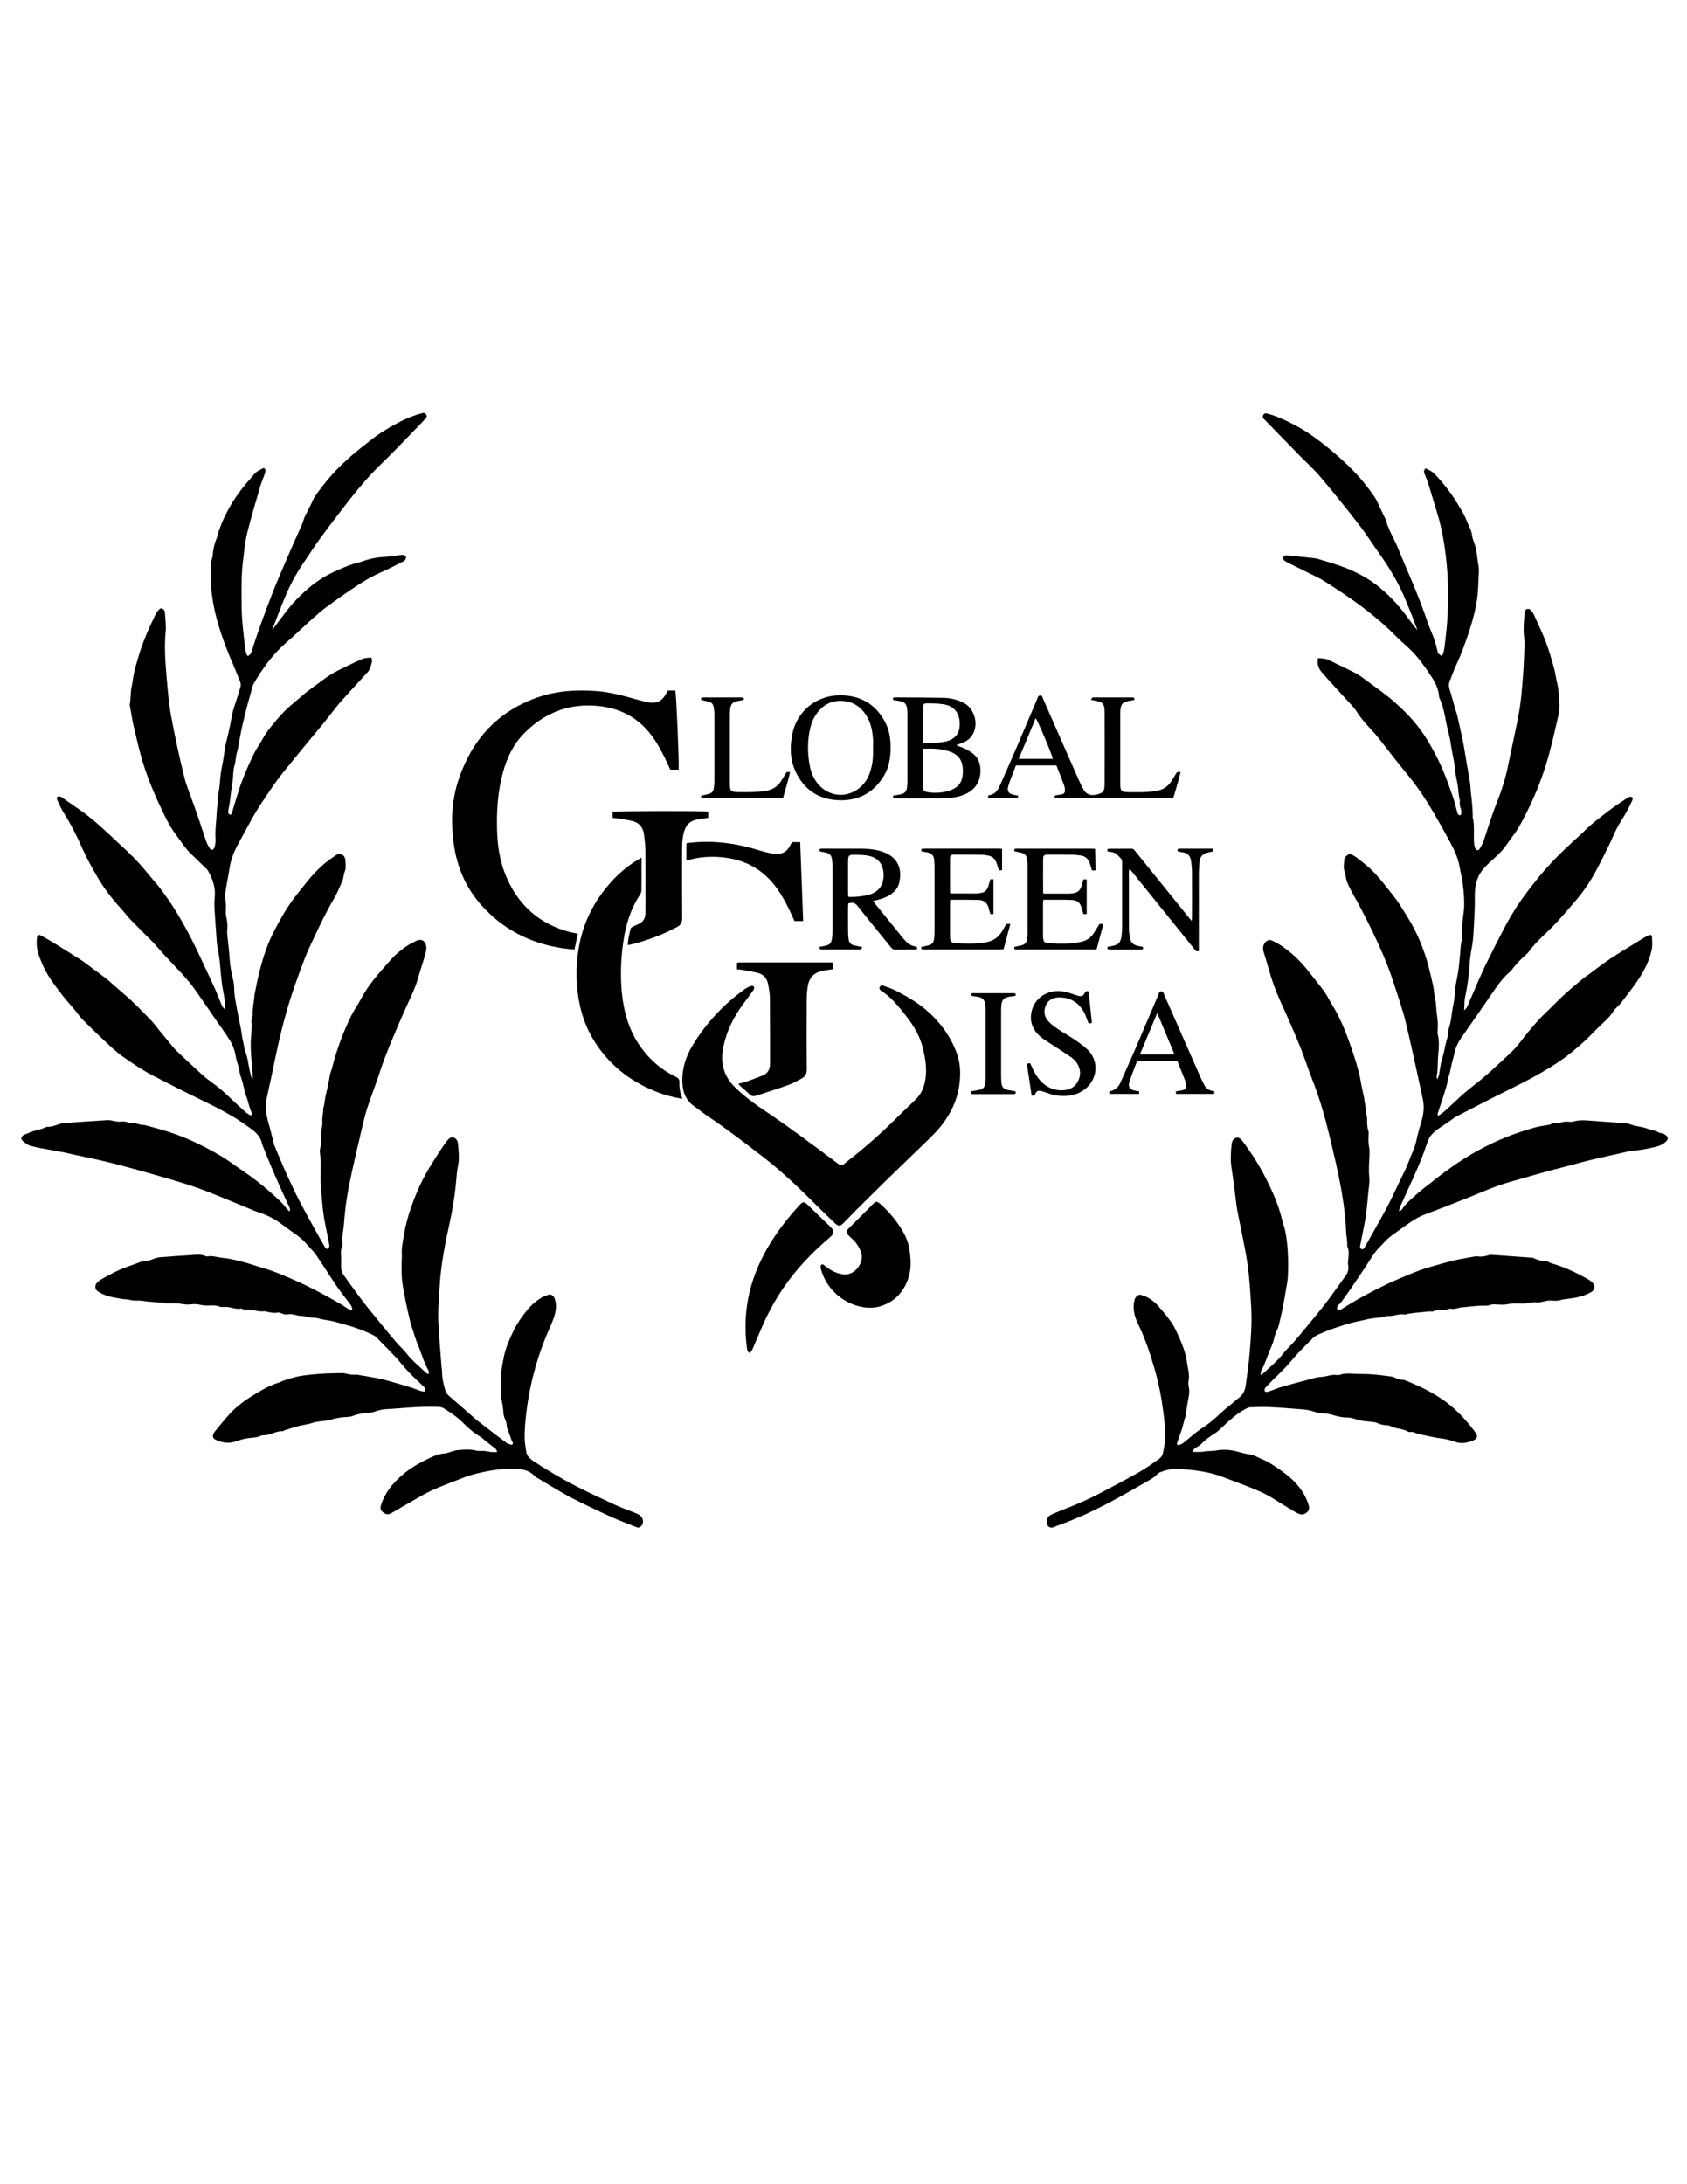 <?xml version="1.0" encoding="utf-8"?>
<!-- Generator: Adobe Illustrator 26.3.1, SVG Export Plug-In . SVG Version: 6.00 Build 0)  -->
<svg version="1.1" id="Layer_1" xmlns="http://www.w3.org/2000/svg" xmlns:xlink="http://www.w3.org/1999/xlink" x="0px" y="0px"
	 viewBox="0 0 612 792" style="enable-background:new 0 0 612 792;" xml:space="preserve">
<g>
	<path d="M127.83,474.73c-0.16-0.47-0.21-1.02-0.49-1.4c-1.66-2.27-3.47-4.45-5.06-6.77c-2.59-3.79-5-7.71-7.6-11.5
		c-0.97-1.41-2.3-2.57-3.38-3.9c-2.19-2.69-5.24-4.3-7.9-6.4c-0.22-0.18-0.49-0.31-0.71-0.49c-2.74-2.16-5.79-3.72-9.12-4.77
		c-1.23-0.39-2.4-0.95-3.6-1.43c-6.08-2.45-12.1-5.11-18.27-7.31c-5.68-2.02-11.51-3.61-17.31-5.28
		c-5.02-1.44-10.06-2.81-15.12-4.06c-4.23-1.05-8.51-1.88-12.77-2.81c-0.89-0.19-1.76-0.45-2.66-0.62
		c-1.73-0.34-3.48-0.63-5.22-0.97c-2.49-0.47-5.01-0.85-7.45-1.5c-1.05-0.28-2.03-1.05-2.88-1.79c-0.85-0.74-0.73-1.5,0.22-2.12
		c0.54-0.35,1.22-0.48,1.81-0.77c1.67-0.8,3.5-1.09,5.24-1.66c0.54-0.18,1.07-0.6,1.59-0.59c1.64,0.05,3.08-0.57,4.57-1.07
		c0.49-0.16,1.02-0.25,1.54-0.29c5.26-0.38,10.51-0.76,15.78-1.07c0.93-0.05,1.88,0.27,2.82,0.41c0.47,0.07,0.95,0.21,1.41,0.16
		c1.31-0.15,2.58-0.11,3.78,0.5c0.04,0.02,0.1,0.05,0.14,0.04c1.72-0.37,3.25,0.67,4.92,0.66c0.19,0,0.38,0.03,0.57,0.08
		c5.13,1.31,10.21,2.77,15.1,4.85c4.42,1.88,8.67,4.08,12.77,6.55c2.57,1.56,4.96,3.41,7.46,5.1c4.93,3.32,9.5,7.08,13.79,11.2
		c0.72,0.69,1.31,1.51,1.97,2.26c0.37,0.42,0.75,0.83,1.23,1.34c0.4-0.73,0.12-1.24-0.1-1.73c-1.09-2.39-2.22-4.77-3.29-7.17
		c-1.19-2.66-2.35-5.32-3.48-8.01c-1-2.37-1.95-4.77-2.89-7.16c-0.23-0.57-0.31-1.2-0.54-1.77c-0.9-2.19-2.68-3.56-4.56-4.84
		c-1.7-1.16-3.35-2.38-5.11-3.44c-2.26-1.35-4.56-2.62-6.91-3.82c-3.58-1.83-7.22-3.53-10.82-5.33c-3.81-1.91-7.59-3.87-11.39-5.8
		c-3.98-2.02-7.67-4.53-11.3-7.07c-2.57-1.8-4.84-4.05-7.16-6.2c-2.6-2.41-5.13-4.89-7.62-7.41c-0.97-0.98-1.71-2.18-2.6-3.24
		c-1.44-1.72-2.99-3.36-4.36-5.14c-2.92-3.79-5.91-7.58-7.72-12.04c-1.01-2.48-2.04-5.05-1.83-7.86c0.01-0.19,0-0.38,0.02-0.57
		c0.12-1.82,0.51-2.08,2.05-1.22c1.92,1.07,3.81,2.21,5.68,3.37c3.01,1.86,6,3.74,8.97,5.66c1.08,0.7,2.07,1.54,3.1,2.31
		c1.84,1.37,3.71,2.7,5.51,4.12c1.13,0.88,2.17,1.89,3.25,2.83c2.09,1.83,4.24,3.59,6.25,5.5c2.36,2.24,4.62,4.58,6.87,6.94
		c1.02,1.07,1.87,2.29,2.81,3.44c1.24,1.52,2.48,3.04,3.74,4.54c0.86,1.02,1.69,2.09,2.66,3.01c2.94,2.81,5.92,5.59,8.94,8.33
		c1.17,1.06,2.41,2.04,3.69,2.96c2.03,1.45,3.94,3.03,5.74,4.76c2.14,2.06,4.33,4.06,6.53,6.04c0.52,0.47,1.18,0.78,1.74,1.14
		c0.57-0.2,0.54-0.58,0.41-0.97c-0.25-0.72-0.56-1.42-0.79-2.15c-0.3-0.95-0.53-1.92-0.82-2.87c-0.2-0.63-0.49-1.24-0.67-1.88
		c-0.55-2.06-0.9-4.18-1.65-6.17c-0.56-1.5-0.54-3.1-1.11-4.56c-0.47-1.21-0.61-2.49-0.89-3.74c-0.36-1.6-0.95-3.24-1.81-4.63
		c-1.76-2.85-3.76-5.54-5.66-8.3c-2.55-3.7-5.06-7.43-7.69-11.09c-1.19-1.66-2.6-3.17-3.94-4.73c-0.69-0.8-1.44-1.53-2.16-2.3
		c-1.34-1.43-2.7-2.85-4.02-4.29c-1.29-1.41-2.56-2.84-3.84-4.27c-0.19-0.21-0.36-0.45-0.56-0.66c-2.8-2.81-5.64-5.59-8.4-8.45
		c-1.23-1.27-2.26-2.72-3.46-4.02c-3.19-3.46-6.03-7.2-8.41-11.25c-1.96-3.34-3.86-6.74-5.43-10.27c-2-4.52-4.2-8.89-6.83-13.08
		c-0.96-1.53-1.68-3.22-2.46-4.86c-0.12-0.24-0.08-0.72,0.08-0.9c0.18-0.19,0.6-0.21,0.91-0.21c0.22,0,0.45,0.15,0.65,0.28
		c1.22,0.83,2.44,1.67,3.66,2.52c0.51,0.35,1.01,0.72,1.52,1.08c0.94,0.66,1.9,1.29,2.82,1.96c4.91,3.61,9.23,7.9,13.69,12.04
		c0.81,0.75,1.63,1.49,2.43,2.25c2.92,2.77,5.58,5.78,8.1,8.91c1.26,1.57,2.65,3.03,3.84,4.64c1.81,2.47,3.59,4.97,5.2,7.57
		c2.95,4.76,5.61,9.69,8,14.76c2.01,4.28,4.05,8.55,6.01,12.86c1.03,2.26,1.9,4.58,2.87,6.86c0.23,0.55,0.6,1.05,1.16,1.5
		c0.03-0.25,0.08-0.49,0.08-0.74c0.01-2.7-0.7-5.29-1.09-7.94c-0.46-3.12-0.62-6.29-0.98-9.42c-0.18-1.56-0.5-3.1-0.76-4.65
		c-0.08-0.47-0.17-0.94-0.2-1.42c-0.3-4.11-0.61-8.22-0.85-12.33c-0.08-1.33-0.08-2.68,0.07-4c0.39-3.6-0.73-6.79-2.46-9.84
		c-0.21-0.36-0.55-0.66-0.86-0.96c-1.95-1.9-3.94-3.77-5.87-5.69c-0.67-0.67-1.27-1.43-1.84-2.19c-0.92-1.22-1.77-2.51-2.71-3.72
		c-1.53-1.98-2.79-4.12-3.91-6.35c-3.29-6.56-6.24-13.27-8.4-20.29c-1.32-4.3-2.29-8.71-3.33-13.09c-0.54-2.28-0.88-4.61-1.3-6.91
		c-0.07-0.38-0.18-0.78-0.11-1.14c0.4-2.11,0.17-4.27,0.66-6.38c0.39-1.66,0.51-3.38,0.88-5.04c0.43-1.91,1-3.79,1.54-5.67
		c1.55-5.35,3.79-10.43,6.23-15.43c0.31-0.63,0.77-1.21,1.24-1.75c0.59-0.67,1.26-0.63,1.81,0.07c0.19,0.25,0.34,0.6,0.36,0.91
		c0.13,2.29,0.49,4.62,0.28,6.88c-0.52,5.53-0.15,11.01,0.33,16.5c0.42,4.77,0.8,9.56,1.66,14.26c1.35,7.35,2.93,14.66,4.72,21.91
		c0.92,3.75,2.5,7.34,3.77,11c0.58,1.67,1.18,3.34,1.74,5.02c0.85,2.54,1.65,5.1,2.55,7.63c0.3,0.85,0.78,1.64,1.27,2.41
		c0.42,0.66,1.11,0.65,1.48-0.02c0.27-0.48,0.38-1.07,0.47-1.63c0.1-0.56,0.16-1.15,0.12-1.72c-0.26-3.31,0.32-6.58,0.42-9.87
		c0.02-0.76,0.14-1.52,0.22-2.28c0.04-0.38,0.22-0.77,0.18-1.13c-0.22-1.65,0.23-3.22,0.47-4.82c0.28-1.87,0.34-3.77,0.59-5.65
		c0.21-1.6,0.58-3.18,0.85-4.77c0.26-1.54,0.47-3.1,0.71-4.65c0.03-0.19,0.04-0.38,0.08-0.57c0.8-3.48,1.74-6.92,2.29-10.47
		c0.41-2.66,1.49-5.22,2.26-7.82c0.3-1.01,0.59-2.02,0.91-3.02c0.28-0.88,0.11-1.68-0.24-2.5c-0.82-1.93-1.57-3.89-2.38-5.83
		c-0.49-1.19-1.05-2.36-1.53-3.56c-2.75-6.95-5.18-14.01-6.13-21.47c-0.31-2.46-0.6-4.96-0.49-7.42c0.1-2.12-0.15-4.31,0.63-6.38
		c0.13-0.35,0.12-0.75,0.15-1.13c0.17-1.9,0.57-3.75,1.3-5.52c0.07-0.18,0.15-0.35,0.19-0.54c0.39-1.72,1.03-3.35,1.68-5
		c0.84-2.14,1.92-4.16,3-6.14c1.28-2.34,2.89-4.51,4.5-6.65c1.32-1.76,2.87-3.34,4.26-5.05c0.95-1.16,2.23-1.74,3.59-2.39
		c0.57,0.42,0.73,0.97,0.52,1.62c-0.18,0.55-0.39,1.08-0.58,1.62c-0.41,1.12-0.89,2.23-1.22,3.37c-1.63,5.66-3.36,11.29-4.77,17.01
		c-0.79,3.19-1.06,6.51-1.48,9.79c-0.62,4.86-0.59,9.75-0.55,14.64c0.02,2.44,0.04,4.89,0.24,7.32c0.26,3.29,0.67,6.57,1.04,9.85
		c0.09,0.76,0.27,1.51,0.48,2.24c0.22,0.79,0.63,0.9,1.21,0.29c0.35-0.36,0.6-0.84,0.79-1.31c0.21-0.53,0.27-1.11,0.44-1.65
		c2.07-6.47,4.47-12.82,6.91-19.15c1.52-3.93,3.21-7.79,4.87-11.66c1.62-3.78,3.25-7.56,4.97-11.3c0.58-1.26,1.15-2.48,1.55-3.83
		c0.41-1.39,1.22-2.66,1.86-3.98c0.41-0.86,0.88-1.69,1.24-2.57c0.86-2.07,2.29-3.74,3.62-5.5c4.24-5.62,9.36-10.35,14.87-14.69
		c2.22-1.75,4.41-3.56,6.79-5.06c4.01-2.52,8.15-4.85,12.69-6.34c0.68-0.22,1.38-0.38,2.07-0.58c0.59-0.17,1,0,1.33,0.53
		c0.33,0.55,0.24,0.98-0.18,1.42c-1.43,1.48-2.83,2.99-4.27,4.46c-3.92,4.01-7.76,8.09-11.8,11.97
		c-5.42,5.2-10.06,11.05-14.61,16.97c-2.74,3.57-5.47,7.15-8.12,10.79c-1.69,2.32-3.18,4.78-4.82,7.13
		c-2.63,3.78-4.94,7.75-6.77,11.96c-1.89,4.34-3.52,8.8-5.25,13.21c-0.03,0.07,0.02,0.17,0.02,0.16c1.85-2.45,3.69-4.98,5.63-7.44
		c2.31-2.94,4.96-5.55,7.83-7.97c2.93-2.46,6.15-4.42,9.6-5.96c2.66-1.19,5.33-2.39,8.2-3.03c0.51-0.11,1.01-0.31,1.51-0.48
		c2.22-0.77,4.47-1.35,6.85-1.48c2.24-0.13,4.47-0.49,6.71-0.75c0.38-0.04,0.79-0.12,1.14-0.03c0.38,0.1,0.95,0.33,1.01,0.6
		c0.09,0.38-0.13,0.91-0.37,1.27c-0.19,0.29-0.6,0.46-0.94,0.63c-2.62,1.3-5.2,2.68-7.88,3.84c-3.58,1.56-6.87,3.61-10.09,5.77
		c-3.02,2.03-6.01,4.11-8.94,6.27c-1.89,1.39-3.69,2.91-5.44,4.47c-3.36,3-6.58,6.14-9.98,9.09c-4.81,4.17-8.44,9.25-11.6,14.7
		c-0.47,0.81-0.63,1.8-0.89,2.71c-0.45,1.56-0.89,3.12-1.31,4.69c-0.39,1.48-0.77,2.96-1.13,4.44c-0.4,1.66-0.79,3.33-1.15,5.01
		c-0.27,1.26-0.5,2.52-0.74,3.78c-0.26,1.35-0.39,2.74-0.8,4.05c-0.51,1.65-0.46,3.37-0.96,5.04c-0.51,1.69-0.43,3.56-0.62,5.35
		c-0.03,0.28-0.08,0.57-0.13,0.84c-0.03,0.14-0.11,0.27-0.13,0.41c-0.29,2.3-0.56,4.61-0.86,6.91c-0.08,0.61-0.24,1.2-0.34,1.81
		c-0.1,0.6-0.24,1.22-0.2,1.82c0.02,0.26,0.42,0.58,0.72,0.7c0.11,0.05,0.54-0.35,0.62-0.61c0.46-1.45,0.83-2.93,1.29-4.39
		c0.82-2.59,1.58-5.21,2.57-7.74c1.22-3.12,2.56-6.2,4.03-9.2c1-2.05,2.4-3.91,3.48-5.93c1.21-2.27,2.9-4.16,4.49-6.12
		c2.02-2.49,4.29-4.74,6.79-6.76c1.83-1.47,3.5-3.14,5.4-4.49c3.4-2.4,6.56-5.15,10.32-7.03c2.96-1.48,5.93-2.93,8.96-4.25
		c0.92-0.4,2.05-0.34,3.26-0.52c0.09,0.6,0.34,1.14,0.21,1.58c-0.37,1.27-0.55,2.63-1.5,3.67c-3.27,3.57-6.55,7.13-9.77,10.73
		c-1.24,1.39-2.36,2.89-3.52,4.35c-1.1,1.38-2.17,2.8-3.29,4.16c-1.85,2.26-3.75,4.48-5.6,6.73c-2.01,2.44-4.02,4.88-6.01,7.34
		c-1.66,2.05-3.35,4.08-4.89,6.21c-1.83,2.52-3.52,5.13-5.27,7.71c-3.25,4.81-5.82,10.02-8.63,15.08c-1.57,2.82-2.72,5.8-3.21,9.02
		c-0.45,2.98-1.12,5.92-1.49,8.91c-0.17,1.4,0.15,2.86,0.21,4.3c0.03,0.76-0.05,1.52-0.05,2.28c0,0.57-0.03,1.17,0.11,1.71
		c0.48,1.83,0.61,3.66,0.4,5.54c-0.05,0.42,0.01,0.86,0.05,1.29c0.29,2.99,0.68,5.98,0.87,8.98c0.15,2.54,0.7,4.99,1.27,7.45
		c0.26,1.11,0.35,2.27,0.37,3.41c0.03,2.27,0.53,4.45,0.93,6.66c0.17,0.94,0.33,1.89,0.52,2.82c0.31,1.54,0.66,3.08,0.95,4.63
		c0.2,1.07,0.32,2.16,0.52,3.23c0.27,1.45,0.58,2.89,0.87,4.34c0.01,0.05,0,0.1,0.02,0.14c1.39,3.32,1.35,7,2.57,10.37
		c0.01,0.03,0.07,0.05,0.3,0.21c0-0.73,0.03-1.35-0.01-1.96c-0.25-3.77-0.79-7.54-0.68-11.29c0.08-2.61,0.5-5.21,0.23-7.84
		c-0.03-0.27,0.11-0.56,0.17-0.84c0.1-0.47,0.33-0.94,0.3-1.4c-0.13-2.16,0.4-4.25,0.6-6.37c0.03-0.28,0-0.58,0.06-0.85
		c0.55-2.65,1.02-5.33,1.68-7.95c1.2-4.74,2.6-9.42,4.77-13.81c1.33-2.7,2.77-5.35,4.31-7.94c2.44-4.13,5.5-7.82,8.5-11.55
		c1.62-2.03,3.41-3.89,5.31-5.62c1.55-1.41,3.3-2.61,5.04-3.78c1.45-0.97,3.13-0.14,3.31,1.65c0.15,1.5,0.4,3.02-0.25,4.53
		c-0.38,0.9-0.32,1.99-0.7,2.89c-0.94,2.25-1.85,4.53-3.08,6.62c-2.85,4.84-5.27,9.89-7.64,14.97c-0.99,2.13-2.02,4.24-2.88,6.43
		c-1.34,3.43-2.59,6.9-3.81,10.38c-3.07,8.74-5.28,17.71-7.16,26.77c-0.93,4.45-1.85,8.91-2.85,13.35c-0.73,3.23-0.41,6.36,0.51,9.5
		c0.74,2.53,1.33,5.09,1.99,7.64c0.04,0.14,0.03,0.29,0.09,0.42c1.12,2.68,2.24,5.36,3.39,8.02c0.74,1.71,1.52,3.39,2.31,5.07
		c1.06,2.25,2.07,4.52,3.23,6.72c1.86,3.56,3.8,7.08,5.74,10.6c1.22,2.22,2.5,4.41,3.76,6.61c0.23,0.41,0.59,0.77,1.03,0.52
		c0.29-0.17,0.58-0.69,0.55-1.01c-0.11-1.09-0.37-2.17-0.58-3.25c-0.53-2.81-1.19-5.6-1.57-8.43c-0.43-3.17-0.59-6.38-0.91-9.57
		c-0.43-4.33,0.24-8.69-0.4-13.01c-0.05-0.32,0.07-0.66,0.13-0.99c0.31-1.75,0.47-3.5,0.28-5.28c-0.05-0.51,0.04-1.05,0.16-1.55
		c0.28-1.12,0.49-2.23,0.34-3.4c-0.05-0.37,0.02-0.75,0.06-1.13c0.08-0.75,0.18-1.5,0.25-2.26c0.03-0.33-0.04-0.69,0.05-1
		c0.33-1.1,0.49-2.22,0.64-3.35c0.22-1.64,0.73-3.24,1.07-4.86c0.29-1.39,0.47-2.81,0.76-4.2c0.14-0.65,0.47-1.26,0.63-1.91
		c1.66-6.71,4.04-13.17,7.1-19.36c1.07-2.18,2.52-4.17,3.66-6.32c2.62-4.97,6.43-9.06,10.06-13.23c2.76-3.17,6.07-5.84,9.99-7.57
		c1.51-0.67,2.91-0.04,3.33,1.55c0.18,0.71,0.19,1.54,0.03,2.26c-0.35,1.53-0.85,3.03-1.3,4.54c-0.54,1.78-1.13,3.55-1.63,5.35
		c-1.2,4.27-3.32,8.15-5.08,12.19c-3.23,7.42-6.51,14.82-9.02,22.54c-1.27,3.92-2.79,7.75-4.09,11.66c-0.71,2.13-1.29,4.32-1.8,6.51
		c-1.74,7.51-3.58,15.01-5.08,22.57c-0.94,4.73-1.5,9.56-1.86,14.38c-0.16,2.17-0.88,4.32-0.45,6.53c0.06,0.31-0.04,0.68-0.18,0.98
		c-0.54,1.19-0.38,2.43-0.32,3.67c0.05,1.18,0.01,2.37-0.01,3.56c-0.02,1.2,0.39,2.25,1.09,3.2c2.25,3.09,4.44,6.23,6.77,9.26
		c2.24,2.92,4.6,5.74,6.93,8.59c1.79,2.18,3.57,4.37,5.41,6.51c1.12,1.3,2.47,2.42,3.51,3.78c2.08,2.73,4.77,4.82,7.21,7.18
		c0.18,0.18,0.47,0.25,0.74,0.39c0.42-0.74,0.06-1.3-0.22-1.82c-1.34-2.43-2.12-5.08-3.09-7.66c-0.52-1.38-1.18-2.71-1.57-4.12
		c-0.51-1.88-1.29-3.66-1.73-5.58c-0.52-2.27-1.08-4.54-1.53-6.83c-0.54-2.77-1.15-5.54-1.43-8.34c-0.25-2.46-0.08-4.96-0.09-7.45
		c0-0.33,0.1-0.67,0.07-0.99c-0.25-2.65,0.32-5.2,0.74-7.79c0.55-3.36,1.45-6.62,2.56-9.82c1.97-5.67,4.45-11.1,7.72-16.15
		c0.36-0.56,0.68-1.16,1.04-1.72c0.77-1.21,1.55-2.41,2.35-3.6c0.56-0.83,1.17-1.64,1.75-2.45c0.03-0.04,0.05-0.08,0.08-0.12
		c0.61-0.75,1.29-1.6,2.34-1.4c1.18,0.23,1.68,1.34,1.76,2.39c0.22,2.66,0.57,5.31-0.01,8.01c-0.47,2.19-0.54,4.46-0.77,6.7
		c-0.45,4.43-1.16,8.8-2.1,13.16c-1.65,7.63-3.23,15.27-3.73,23.1c-0.29,4.64-0.74,9.27-0.5,13.92c0.27,5.4,0.76,10.79,1.17,16.19
		c0.04,0.48,0.16,0.95,0.15,1.43c-0.01,2.28,0.5,4.46,1.13,6.63c0.25,0.87,0.67,1.58,1.34,2.15c1.63,1.41,3.27,2.81,4.89,4.23
		c1.73,1.51,3.44,3.05,5.18,4.55c0.58,0.5,1.2,0.94,1.81,1.41c1.7,1.31,3.41,2.62,5.11,3.92c1.33,1.01,2.67,2.01,4.01,3.02
		c0.04,0.03,0.07,0.07,0.11,0.09c0.61,0.18,1.4,0.68,1.81,0.47c0.78-0.41-0.04-1.1-0.2-1.62c-0.44-1.45-1.02-2.85-1.54-4.27
		c-0.1-0.27-0.17-0.56-0.18-0.84c-0.01-0.98-0.32-1.86-0.72-2.75c-0.27-0.59-0.44-1.28-0.47-1.93c-0.1-1.86-0.42-3.67-0.84-5.49
		c-0.33-1.45-0.12-3.02-0.13-4.54c-0.01-1.19-0.02-2.38,0.03-3.57c0.03-0.75,0.14-1.51,0.27-2.25c0.26-1.55,0.5-3.1,0.83-4.64
		c0.7-3.35,2.08-6.45,3.57-9.51c1.28-2.63,2.96-5.02,4.81-7.28c1.56-1.91,3.4-3.51,5.54-4.73c0.78-0.44,1.66-0.71,2.52-0.98
		c0.64-0.2,1.68,0.55,1.96,1.37c0.6,1.76,0.62,3.51,0.19,5.34c-0.51,2.17-1.43,4.13-2.31,6.15c-4.49,10.26-7.26,20.98-8.38,32.11
		c-0.23,2.33-0.39,4.68-0.38,7.02c0.01,1.61,0.34,3.23,0.55,4.84c0.27,2.05,1.86,3.07,3.37,4.05c4.86,3.15,9.84,6.11,15.01,8.74
		c4.73,2.41,9.56,4.64,14.39,6.86c2.22,1.02,4.54,1.79,6.8,2.71c0.66,0.27,1.33,0.59,1.87,1.03c1.2,0.97,1.27,2.85,0.24,3.82
		c-0.46,0.44-0.95,0.6-1.57,0.35c-2.93-1.18-5.91-2.24-8.78-3.55c-4.92-2.24-9.82-4.53-14.63-7c-3.49-1.79-6.81-3.89-10.2-5.87
		c-0.62-0.36-1.23-0.74-1.84-1.12c-0.53-0.33-1.15-0.57-1.56-1.02c-2-2.17-4.63-2.6-7.34-2.66c-5.12-0.11-10.12,0.76-15.04,2.08
		c-2.12,0.57-4.17,1.43-6.22,2.23c-2.99,1.17-6,2.29-8.91,3.64c-2.42,1.12-4.72,2.52-7.05,3.84c-2.54,1.44-5.03,2.95-7.57,4.38
		c-1.16,0.66-2.21,0.28-3.13-0.59c-0.88-0.83-0.72-1.77-0.37-2.78c1.65-4.79,4.83-8.37,8.74-11.47c2.84-2.26,6.01-3.92,9.26-5.44
		c1.48-0.69,3.03-1.31,4.76-1.41c1.16-0.07,2.29-0.61,3.43-0.93c0.46-0.12,0.92-0.25,1.39-0.29c2.33-0.19,4.66-0.42,6.98,0.18
		c0.58,0.15,1.23,0.12,1.84,0.1c0.81-0.02,1.58,0.01,2.4,0.23c0.98,0.26,2.05,0.15,3.18,0.2c-0.09-0.86-0.52-1.28-1.08-1.68
		c-1.05-0.74-2.05-1.55-3.06-2.35c-0.64-0.5-1.21-1.11-1.91-1.52c-2.33-1.37-4.36-3.12-6.25-5.03c-2.11-2.13-4.58-3.77-7.09-5.34
		c-0.39-0.24-0.88-0.36-1.35-0.43c-0.61-0.09-1.24-0.07-1.86-0.09c-4.8-0.13-9.56,0.32-14.34,0.64c-0.86,0.06-1.72,0.16-2.58,0.18
		c-1.64,0.03-3.21,0.34-4.76,0.9c-0.83,0.31-1.75,0.48-2.64,0.52c-1.93,0.1-3.79,0.38-5.58,1.15c-0.47,0.2-1.02,0.24-1.54,0.27
		c-2.1,0.12-4.16,0.32-6.19,1.01c-1.28,0.44-2.72,0.42-4.08,0.63c-0.84,0.13-1.71,0.22-2.51,0.5c-1.27,0.45-2.58,0.61-3.89,0.88
		c-2.17,0.44-4.28,1.22-6.4,1.86c-0.22,0.07-0.43,0.34-0.63,0.32c-2.41-0.16-4.43,1.46-6.79,1.46c-0.38,0-0.8,0.02-1.13,0.18
		c-1.42,0.7-2.96,0.69-4.48,0.86c-0.8,0.09-1.6,0.25-2.37,0.46c-1.23,0.34-2.42,0.87-3.67,1.09c-2.08,0.37-4.09-0.09-5.98-0.99
		c-0.98-0.47-1.16-1.28-0.66-2.29c0.06-0.13,0.11-0.27,0.2-0.38c1.94-2.31,3.79-4.7,5.84-6.9c2.86-3.06,6.34-5.39,9.92-7.52
		c2.54-1.51,5.17-2.87,8.03-3.71c0.45-0.13,0.85-0.45,1.31-0.59c1.9-0.57,3.79-1.28,5.73-1.62c2.62-0.46,5.29-0.7,7.95-0.88
		c2.61-0.18,5.24-0.19,7.86-0.25c0.37-0.01,0.75,0.1,1.12,0.19c1.21,0.29,2.42,0.52,3.69,0.39c0.46-0.05,0.94,0.11,1.4,0.18
		c0.85,0.13,1.69,0.27,2.53,0.41c0.42,0.07,0.84,0.16,1.26,0.24c0.79,0.14,1.59,0.25,2.37,0.41c1.16,0.24,2.33,0.48,3.47,0.8
		c2.94,0.83,5.87,1.67,8.79,2.56c1.19,0.36,2.33,0.87,3.5,1.26c0.51,0.17,1.07,0.19,1.59,0.28c0.48-0.87,0.1-1.37-0.35-1.81
		c-1.75-1.7-3.57-3.33-5.26-5.09c-1.49-1.55-2.84-3.24-4.25-4.86c-0.06-0.07-0.1-0.16-0.17-0.23c-2.46-2.54-4.9-5.1-7.4-7.61
		c-0.49-0.5-1.15-0.87-1.79-1.17c-3.12-1.47-6.36-2.64-9.69-3.54c-1.33-0.36-2.64-0.8-3.98-1.11c-1.42-0.33-2.88-0.53-4.31-0.81
		c-0.61-0.12-1.2-0.31-1.81-0.42c-0.56-0.1-1.13-0.15-1.69-0.2c-0.19-0.02-0.41,0.08-0.57,0.02c-1.8-0.7-3.77-0.43-5.59-0.95
		c-0.84-0.24-1.65-0.44-2.53-0.28c-0.86,0.15-1.7,0.09-2.52-0.31c-0.42-0.2-0.95-0.38-1.38-0.3c-1.56,0.28-3.03-0.1-4.52-0.42
		c-0.09-0.02-0.19-0.08-0.28-0.06c-2.36,0.39-4.58-0.89-6.93-0.55c-0.26,0.04-0.56-0.08-0.83-0.16c-0.28-0.07-0.57-0.31-0.81-0.26
		c-2.18,0.44-4.19-0.9-6.37-0.56c-0.58,0.09-1.25-0.08-1.82-0.29c-1.13-0.41-2.25-0.29-3.4-0.26c-1.04,0.03-2.11-0.02-3.11-0.25
		c-1.05-0.24-2.07-0.32-3.13-0.19c-1.39,0.18-2.74,0.09-4.12-0.19c-1.06-0.22-2.18-0.16-3.27-0.2c-0.48-0.01-0.97,0.15-1.43,0.07
		c-2.62-0.42-5.28-0.42-7.91-0.77c-0.89-0.12-1.79-0.27-2.68-0.26c-1.06,0.02-2.08,0.05-3.12-0.25c-0.77-0.22-1.6-0.18-2.4-0.28
		c-0.56-0.07-1.11-0.19-1.67-0.28c-0.7-0.12-1.4-0.23-2.09-0.38c-2.02-0.44-3.97-1.1-5.64-2.35c-0.79-0.59-0.88-1.96-0.22-2.71
		c0.5-0.56,1.09-1.1,1.74-1.47c3.23-1.84,6.53-3.56,10.07-4.77c1.65-0.57,3.29-1.2,4.93-1.81c0.09-0.03,0.19-0.09,0.27-0.07
		c2.11,0.33,3.81-1.15,5.81-1.31c1.96-0.15,3.92-0.3,5.88-0.44c1.86-0.13,3.73-0.22,5.59-0.37c1.81-0.15,3.62-0.38,5.36,0.41
		c0.17,0.08,0.39,0.12,0.56,0.08c1.75-0.35,3.39,0.3,5.09,0.46c2.52,0.24,4.97,0.78,7.39,1.41c2.81,0.73,5.54,1.71,8.33,2.52
		c3.87,1.12,7.53,2.78,11.21,4.39c5.57,2.45,10.9,5.37,16.18,8.39c1.03,0.59,1.98,1.33,3.01,1.92c0.37,0.21,0.87,0.2,1.31,0.3
		C127.63,474.94,127.73,474.83,127.83,474.73z"/>
	<path d="M521.64,404.66c0.88-0.61,1.62-1.03,2.25-1.57c1.19-1.03,2.32-2.14,3.47-3.21c0.42-0.39,0.87-0.75,1.28-1.16
		c2.72-2.71,5.82-4.96,8.78-7.38c3.3-2.69,6.34-5.69,9.5-8.56c1.74-1.58,3.35-3.25,4.77-5.15c1.89-2.52,3.94-4.93,6.01-7.3
		c1.26-1.44,2.68-2.73,4.05-4.08c1.98-1.95,3.92-3.94,5.97-5.81c2.08-1.9,4.27-3.69,6.44-5.5c0.66-0.55,1.39-1.01,2.08-1.52
		c1.92-1.42,3.81-2.89,5.75-4.27c1.59-1.14,3.23-2.22,4.89-3.26c3.08-1.93,6.19-3.82,9.29-5.71c0.61-0.37,1.25-0.72,1.9-1.01
		c0.73-0.33,1.18-0.17,1.22,0.61c0.08,1.52,0.21,3.09-0.09,4.55c-1.17,5.61-4.26,10.27-7.65,14.74c-1.16,1.52-2.29,3.06-3.47,4.56
		c-0.41,0.52-0.93,0.96-1.39,1.45c-0.46,0.49-0.98,0.95-1.32,1.51c-1.38,2.24-3.37,3.9-5.23,5.69c-1.9,1.82-3.69,3.77-5.64,5.53
		c-2.73,2.46-5.52,4.84-8.59,6.92c-5.88,4-12.15,7.25-18.51,10.39c-6.35,3.13-12.64,6.39-18.93,9.66c-1.13,0.59-2.12,1.46-3.19,2.18
		c-1.27,0.86-2.57,1.66-3.81,2.56c-1.58,1.14-2.88,2.53-3.56,4.41c-0.78,2.15-1.47,4.33-2.32,6.44c-0.98,2.44-2.06,4.83-3.13,7.22
		c-1.51,3.36-3.05,6.7-4.56,10.06c-0.2,0.45-0.26,0.96-0.39,1.44c0.09,0.05,0.18,0.1,0.27,0.15c0.3-0.27,0.69-0.48,0.9-0.81
		c1.37-2.2,3.43-3.74,5.29-5.44c1.76-1.61,3.72-3,5.59-4.49c0.41-0.33,0.79-0.7,1.21-1.01c1.18-0.9,2.35-1.79,3.55-2.66
		c1.47-1.06,2.95-2.12,4.46-3.13c6.26-4.22,12.92-7.67,20-10.28c2.68-0.99,5.43-1.84,8.18-2.63c1.4-0.4,2.88-0.54,4.32-0.81
		c0.42-0.08,0.86-0.14,1.25-0.32c0.73-0.33,1.46-0.42,2.24-0.31c0.28,0.04,0.61,0.06,0.85-0.05c1.3-0.63,2.66-0.69,4.06-0.51
		c0.36,0.05,0.76-0.06,1.12-0.15c1.64-0.43,3.28-0.49,4.97-0.36c4.39,0.35,8.8,0.61,13.19,0.95c0.89,0.07,1.83,0.2,2.65,0.52
		c1.26,0.49,2.56,0.65,3.87,0.9c1.65,0.31,3.21,1.04,4.9,1.39c0.87,0.18,1.64,0.94,2.66,0.9c0.13,0,0.27,0.09,0.4,0.15
		c1.97,0.91,2.09,2.12,0.31,3.37c-0.9,0.64-1.88,1.09-2.98,1.35c-2.71,0.63-5.41,1.26-8.21,1.38c-0.62,0.03-1.23,0.19-1.84,0.33
		c-4.72,1.06-9.45,2.08-14.15,3.21c-3.26,0.78-6.47,1.77-9.72,2.56c-6.34,1.54-12.56,3.47-18.83,5.21
		c-5.4,1.49-10.43,3.79-15.59,5.85c-4.98,1.99-9.97,3.95-15,5.8c-2.23,0.82-4.27,1.93-6.18,3.3c-2.45,1.76-4.95,3.46-7.33,5.31
		c-1.19,0.93-2.12,2.2-3.23,3.25c-2.29,2.18-3.71,4.98-5.45,7.55c-1.75,2.58-3.46,5.17-5.22,7.74c-1.11,1.62-2.27,3.2-3.42,4.79
		c-0.25,0.34-0.55,0.66-0.88,0.94c-0.55,0.49-0.83,1.04-0.59,1.81c0.49,0.28,0.95,0.24,1.45-0.07c1.82-1.13,3.63-2.29,5.5-3.35
		c4.91-2.79,9.93-5.39,15.13-7.61c2.73-1.16,5.46-2.34,8.25-3.33c2.55-0.91,5.18-1.59,7.79-2.33c1.74-0.49,3.48-0.98,5.25-1.35
		c2.27-0.48,4.56-0.84,6.85-1.25c0.14-0.03,0.29-0.04,0.43-0.01c1.55,0.27,3.04,0.04,4.51-0.48c0.3-0.11,0.66-0.08,0.99-0.05
		c4.68,0.33,9.37,0.67,14.05,1.01c0.29,0.02,0.6,0,0.85,0.11c1.53,0.71,3.09,1.21,4.82,1.22c0.57,0,1.11,0.53,1.7,0.69
		c1.37,0.38,2.71,0.83,4.04,1.33c2.73,1.03,5.34,2.29,7.9,3.69c0.84,0.46,1.7,0.9,2.46,1.47c0.51,0.39,0.99,0.94,1.25,1.53
		c0.35,0.81-0.1,1.84-0.94,2.35c-1.81,1.09-3.76,1.71-5.86,2.14c-1.87,0.38-3.79,0.37-5.6,0.9c-1.55,0.46-3.06-0.04-4.55,0.19
		c-1.45,0.23-2.83,0.78-4.37,0.56c-0.81-0.12-1.69,0.19-2.53,0.28c-0.85,0.09-1.7,0.26-2.54,0.2c-1.77-0.12-3.51-0.1-5.27,0.26
		c-0.92,0.19-1.9,0.16-2.84,0.11c-1.24-0.07-2.48-0.24-3.69,0.25c-0.22,0.09-0.47,0.11-0.71,0.11c-2.76-0.05-5.49,0.24-8.22,0.57
		c-0.56,0.07-1.15,0.04-1.69,0.18c-1.07,0.28-2.12,0.59-3.24,0.39c-0.14-0.03-0.31-0.06-0.43-0.01c-1.88,0.8-4,0.03-5.88,0.94
		c-0.43,0.21-1.04,0.01-1.56,0.05c-0.95,0.08-1.89,0.19-2.83,0.29c-0.84,0.08-1.69,0.15-2.53,0.24c-0.8,0.09-1.59,0.19-2.38,0.32
		c-0.28,0.05-0.57,0.33-0.8,0.28c-2.23-0.47-4.31,0.66-6.5,0.55c-0.14-0.01-0.3-0.06-0.43-0.01c-1.49,0.55-3.07,0.58-4.62,0.77
		c-2.11,0.26-4.18,0.85-6.26,1.27c-2.7,0.54-5.33,1.45-7.95,2.33c-1.99,0.67-3.94,1.49-5.87,2.32c-0.73,0.32-1.47,0.76-2.02,1.33
		c-2.65,2.69-5.4,5.31-7.79,8.22c-2.72,3.31-5.97,6.07-8.88,9.18c-0.78,0.83-0.82,0.8-0.79,1.86c0.53,0.28,1.05,0.26,1.63,0.04
		c1.61-0.6,3.21-1.23,4.86-1.71c3.06-0.89,6.15-1.7,9.24-2.51c1.56-0.41,3.12-0.96,4.7-1.02c2.01-0.08,3.89-1.05,5.95-0.68
		c0.4,0.07,0.86-0.08,1.26-0.2c1.64-0.5,3.3-0.36,4.98-0.26c2.04,0.11,4.1,0.03,6.14,0.18c2.42,0.18,4.83,0.51,7.24,0.81
		c0.46,0.06,0.92,0.25,1.35,0.45c0.87,0.41,1.75,0.76,2.74,0.73c0.23-0.01,0.48,0.06,0.7,0.14c4.9,1.91,9.61,4.13,13.97,7.17
		c4.59,3.2,8.28,7.21,11.6,11.63c1.14,1.51,0.81,2.51-0.97,3.17c-2.04,0.76-4.11,1.22-6.27,0.39c-0.88-0.34-1.81-0.56-2.72-0.79
		c-0.78-0.19-1.58-0.37-2.38-0.46c-1.52-0.16-3-0.44-4.49-0.8c-1.79-0.44-3.65-0.57-5.35-1.41c-0.36-0.17-0.85-0.07-1.28-0.1
		c-0.29-0.02-0.64,0.05-0.85-0.09c-1.86-1.2-4.17-0.95-6.1-1.93c-0.49-0.25-1.09-0.39-1.64-0.42c-1.11-0.06-2.18-0.23-3.2-0.7
		c-1.38-0.63-2.89-0.58-4.36-0.75c-1.08-0.13-2.19-0.27-3.21-0.62c-1.24-0.42-2.47-0.76-3.77-0.76c-1.79,0-3.48-0.42-5.18-0.94
		c-1.03-0.32-2.14-0.47-3.23-0.54c-1.3-0.08-2.53-0.33-3.78-0.73c-1.12-0.36-2.31-0.6-3.49-0.7c-3.96-0.33-7.93-0.64-11.9-0.83
		c-2.43-0.12-4.88-0.06-7.31,0.03c-0.67,0.02-1.37,0.36-1.98,0.7c-3.58,1.94-6.43,4.79-9.37,7.54c-0.56,0.52-1.18,0.98-1.83,1.39
		c-1.7,1.08-3.33,2.24-4.73,3.71c-0.51,0.54-1.23,0.91-1.89,1.28c-0.61,0.34-1.04,0.78-1.23,1.57c1.12,0,2.18,0.03,3.23-0.01
		c0.7-0.03,1.4-0.2,2.1-0.26c1.04-0.09,2.11-0.02,3.12-0.21c2.79-0.54,5.51-0.3,8.2,0.48c1.24,0.36,2.46,0.68,3.75,0.84
		c1.1,0.14,2.19,0.61,3.22,1.08c1.74,0.79,3.53,1.54,5.12,2.58c2.51,1.65,5.08,3.32,7.25,5.37c2.79,2.63,5.07,5.75,6.15,9.56
		c0.25,0.88,0.2,1.68-0.52,2.37c-0.75,0.72-1.62,1.07-2.61,0.79c-0.73-0.2-1.42-0.57-2.07-0.96c-2.59-1.55-5.18-3.09-7.72-4.72
		c-3.17-2.04-6.67-3.36-10.14-4.73c-2.67-1.05-5.38-2.02-8.05-3.06c-4.29-1.67-8.78-2.33-13.32-2.76c-1.19-0.11-2.39-0.11-3.59-0.16
		c-1.95-0.08-3.81,0.35-5.6,1.07c-0.44,0.18-0.94,0.37-1.23,0.71c-1.33,1.53-3.15,2.35-4.83,3.32c-4.85,2.8-9.72,5.56-14.7,8.13
		c-5.49,2.83-11.15,5.31-16.97,7.39c-0.41,0.14-0.79,0.34-1.19,0.5c-1.24,0.5-2.41-0.27-2.5-1.63c-0.09-1.39,0.48-2.44,1.77-3
		c1.53-0.67,3.08-1.31,4.64-1.92c4.51-1.76,8.95-3.66,13.23-5.94c4.65-2.47,9.32-4.9,13.9-7.51c2.53-1.44,4.9-3.15,7.28-4.84
		c0.58-0.41,1.12-1.14,1.27-1.82c0.41-1.76,0.74-3.57,0.84-5.37c0.19-3.36-0.24-6.7-0.68-10.02c-0.67-5.18-1.66-10.3-3.12-15.33
		c-1.63-5.62-3.46-11.14-6.04-16.42c-1.1-2.26-1.81-4.73-1.48-7.33c0.13-0.98,0.26-1.99,1.1-2.71c0.51-0.43,0.98-0.56,1.69-0.35
		c2.37,0.71,4.33,2.05,5.94,3.85c1.72,1.92,3.35,3.93,4.86,6.02c0.91,1.27,1.56,2.74,2.23,4.17c1.5,3.21,2.87,6.5,3.38,10.02
		c0.34,2.33,1.09,4.65,0.63,7.08c-0.14,0.73-0.05,1.54,0.11,2.27c0.39,1.84-0.07,3.6-0.4,5.37c-0.19,1.03-0.35,2.06-0.49,3.09
		c-0.08,0.57,0.06,1.21-0.15,1.71c-0.74,1.72-0.97,3.57-1.56,5.32c-0.53,1.57-1.12,3.12-1.66,4.68c-0.07,0.2-0.05,0.56,0.07,0.65
		c0.19,0.14,0.54,0.2,0.75,0.12c0.49-0.18,0.99-0.4,1.39-0.71c2.37-1.85,4.58-3.96,7.11-5.55c3.77-2.38,6.69-5.72,10.16-8.4
		c0.98-0.76,1.88-1.64,2.88-2.38c1.54-1.13,2.28-2.7,2.52-4.51c0.52-3.79,1.06-7.58,1.4-11.39c0.5-5.68,0.92-11.38,0.59-17.08
		c-0.31-5.35-0.61-10.73-1.4-16.02c-0.95-6.39-2.44-12.69-3.64-19.04c-0.36-1.92-0.53-3.88-0.78-5.82
		c-0.29-2.18-0.58-4.36-0.86-6.54c-0.25-1.85-0.64-3.69-0.7-5.54c-0.07-2.05,0.08-4.12,0.31-6.16c0.11-0.98,0.6-2.05,1.73-2.26
		c1.05-0.2,1.76,0.61,2.34,1.39c3.21,4.3,6.06,8.83,8.48,13.62c2.33,4.62,4.4,9.35,5.65,14.4c0.34,1.39,0.84,2.74,1.15,4.14
		c0.31,1.39,0.55,2.8,0.7,4.22c0.44,4.08,0.53,8.18,0.34,12.28c-0.08,1.71-0.41,3.42-0.71,5.11c-0.59,3.34-1.08,6.71-1.93,9.99
		c-0.42,1.63-0.62,3.35-1.45,4.92c-0.67,1.28-0.85,2.81-1.33,4.2c-0.35,1.03-0.82,2.03-1.24,3.04c-0.97,2.32-1.67,4.76-2.9,6.97
		c-0.23,0.41-0.23,0.95-0.41,1.76c0.6-0.35,0.91-0.46,1.13-0.67c2.48-2.38,5.18-4.53,7.3-7.3c1.13-1.47,2.56-2.71,3.79-4.11
		c1.48-1.69,2.89-3.44,4.32-5.17c2.25-2.73,4.54-5.42,6.7-8.22c2.11-2.72,4.08-5.54,6.11-8.33c0.48-0.66,0.94-1.33,1.42-1.98
		c0.87-1.2,1.39-2.45,1.06-4.01c-0.17-0.82,0.01-1.71,0.08-2.57c0.11-1.34,0.29-2.67-0.29-3.96c-0.1-0.21-0.16-0.47-0.15-0.7
		c0.13-1.73-0.35-3.42-0.4-5.1c-0.13-4.37-0.69-8.68-1.38-12.98c-1.19-7.38-2.96-14.64-4.71-21.91c-1.66-6.9-3.62-13.7-6.25-20.31
		c-1.55-3.92-2.78-7.96-4.38-11.86c-2.23-5.45-4.6-10.85-7.05-16.2c-1.8-3.93-3.25-7.97-4.37-12.14c-0.52-1.94-1.14-3.85-1.74-5.76
		c-0.52-1.66-0.15-3.13,1.02-4.03c0.57-0.44,1.15-0.57,1.87-0.26c2.71,1.17,5.04,2.89,7.29,4.78c4.38,3.67,7.54,8.39,11.09,12.77
		c1.34,1.65,2.26,3.65,3.39,5.48c3.65,5.91,6,12.39,8.15,18.95c0.68,2.08,1.28,4.2,1.83,6.32c0.34,1.33,0.51,2.7,0.78,4.05
		c0.29,1.44,0.63,2.87,0.92,4.31c0.13,0.65,0.2,1.31,0.3,1.97c0.06,0.37,0.13,0.75,0.19,1.12c0.13,0.89,0.26,1.78,0.38,2.67
		c0.01,0.09-0.03,0.2-0.01,0.29c0.62,2.07,0.01,4.29,0.77,6.35c0.16,0.43,0.12,0.94,0.09,1.41c-0.12,1.53-0.08,3.04,0.2,4.57
		c0.17,0.93,0.16,1.9,0.12,2.85c-0.12,2.71-0.38,5.41-0.06,8.15c0.2,1.73-0.21,3.52-0.37,5.29c-0.24,2.57-0.45,5.15-0.77,7.71
		c-0.21,1.7-0.58,3.38-0.9,5.06c-0.42,2.2-0.86,4.4-1.28,6.61c-0.1,0.5-0.03,1,0.53,1.19c0.57,0.2,0.86-0.2,1.11-0.65
		c2.71-4.84,5.49-9.65,8.11-14.54c1.65-3.07,3.09-6.26,4.59-9.41c1.19-2.49,2.51-4.94,3.43-7.53c0.86-2.42,2.13-4.67,2.62-7.25
		c0.5-2.63,1.38-5.18,2.07-7.77c0.65-2.45,0.77-4.92,0.23-7.4c-2.03-9.21-3.93-18.46-6.15-27.63c-1.16-4.78-2.83-9.45-4.33-14.14
		c-3.05-9.53-7.46-18.46-12.03-27.32c-1.18-2.3-2.52-4.51-3.72-6.8c-0.91-1.74-1.72-3.52-1.79-5.54c-0.01-0.19-0.07-0.38-0.16-0.55
		c-0.76-1.46-0.38-3.01-0.29-4.52c0.05-0.86,0.63-1.48,1.35-1.93c0.43-0.27,0.86-0.36,1.34-0.07c0.48,0.3,1.03,0.52,1.48,0.86
		c1.75,1.33,3.48,2.65,5.12,4.14c3.36,3.06,5.94,6.76,8.76,10.25c1.88,2.33,3.36,4.99,4.96,7.54c1.71,2.72,3.18,5.56,4.42,8.53
		c1.29,3.1,2.4,6.26,3.21,9.51c0.57,2.31,1.17,4.62,1.65,6.95c0.32,1.58,0.32,3.22,0.71,4.78c0.46,1.83,0.31,3.71,0.61,5.51
		c0.33,1.92,0.42,3.78,0.27,5.69c-0.04,0.52-0.05,1.06,0.07,1.56c0.63,2.56,0.33,5.14,0.1,7.7c-0.22,2.42,0.01,4.88-0.5,7.28
		c-0.08,0.36-0.01,0.75,0.26,1.18c0.21-0.63,0.49-1.25,0.62-1.9c0.36-1.77,0.46-3.63,1.02-5.33c0.73-2.19,1.05-4.44,1.61-6.65
		c0.3-1.2,0.81-2.35,0.7-3.63c-0.02-0.19,0.01-0.39,0.07-0.56c1.03-2.91,1.11-6.01,1.75-9c0.39-1.81,0.54-3.68,0.68-5.53
		c0.15-1.96,0.64-3.85,0.97-5.77c0.45-2.63,0.61-5.31,0.88-7.97c0.06-0.57,0.04-1.15,0.11-1.72c0.16-1.32,0.53-2.64,0.51-3.96
		c-0.03-2.82,0.15-5.61,0.58-8.4c0.27-1.78,0.21-3.62,0.14-5.43c-0.07-1.9-0.27-3.8-0.55-5.69c-0.26-1.8-0.74-3.56-1.03-5.36
		c-0.54-3.32-1.96-6.29-3.55-9.2c-0.92-1.68-1.81-3.38-2.75-5.05c-3.73-6.64-7.58-13.2-12.46-19.1c-3.63-4.39-7.08-8.93-10.62-13.4
		c-0.74-0.94-1.51-1.86-2.33-2.73c-2.09-2.19-4.07-4.44-5.71-7.01c-0.77-1.2-1.79-2.25-2.75-3.31c-3.28-3.62-6.64-7.17-9.85-10.86
		c-1.19-1.37-1.82-3.1-1.36-5.14c1.43,0.16,2.78,0.09,4.08,0.76c2.98,1.53,6.04,2.91,9.03,4.43c1.19,0.6,2.33,1.34,3.4,2.14
		c3.74,2.82,7.64,5.41,11.17,8.54c3.49,3.09,6.75,6.37,9.49,10.12c1.6,2.19,3.03,4.53,4.34,6.91c1.43,2.59,2.77,5.25,3.91,7.98
		c1.35,3.21,2.5,6.52,3.63,9.82c0.62,1.8,1,3.68,1.54,5.5c0.09,0.3,0.4,0.71,0.67,0.76c0.53,0.09,0.75-0.38,0.74-0.84
		c-0.01-0.52-0.02-1.07-0.21-1.53c-0.34-0.83-0.46-1.65-0.35-2.52c0.02-0.14,0.05-0.3,0.01-0.43c-0.44-1.66-0.51-3.37-0.71-5.07
		c-0.22-1.88-0.81-3.73-0.96-5.61c-0.2-2.42-0.7-4.77-1.16-7.14c-0.43-2.19-0.63-4.44-1.23-6.58c-1.17-4.18-1.41-8.6-3.27-12.6
		c-0.12-0.26-0.22-0.55-0.24-0.83c-0.16-2.68-1.35-4.97-2.78-7.14c-2.14-3.24-4.33-6.45-7.07-9.22c-1.85-1.87-3.93-3.52-5.77-5.4
		c-3.73-3.81-7.8-7.25-12.03-10.46c-4.42-3.35-9.1-6.37-13.76-9.39c-1.96-1.27-4.14-2.19-6.23-3.25c-2.48-1.25-4.98-2.45-7.47-3.7
		c-0.42-0.21-0.86-0.48-1.15-0.83c-0.61-0.75-0.27-1.53,0.69-1.66c0.37-0.05,0.77-0.02,1.15,0.02c3.14,0.33,6.29,0.66,9.43,1.02
		c0.66,0.08,1.3,0.3,1.95,0.49c3.95,1.15,7.9,2.33,11.65,4.04c3.53,1.61,6.86,3.56,9.88,6.06c3.53,2.92,6.63,6.22,9.37,9.86
		c1.42,1.89,2.8,3.82,4.34,5.68c-0.84-2.22-1.64-4.46-2.53-6.66c-1.62-3.99-3.2-8-5.34-11.75c-1.63-2.87-3.33-5.68-5.25-8.37
		c-2.76-3.85-5.28-7.89-8.17-11.63c-4.5-5.84-9.15-11.57-13.91-17.21c-2.34-2.77-5.08-5.21-7.63-7.81
		c-3.55-3.63-7.09-7.27-10.63-10.91c-0.77-0.79-1.54-1.57-2.31-2.35c-0.43-0.43-0.5-0.87-0.17-1.41c0.33-0.54,0.74-0.71,1.33-0.53
		c0.96,0.29,1.94,0.53,2.88,0.88c2.91,1.11,5.69,2.47,8.43,3.98c3.8,2.1,7.25,4.63,10.6,7.36c4.12,3.37,8.06,6.92,11.61,10.9
		c2.1,2.36,4,4.88,5.75,7.51c0.58,0.86,0.95,1.86,1.41,2.8c0.74,1.54,1.47,3.08,2.2,4.63c0.06,0.13,0.18,0.24,0.21,0.37
		c0.92,3.7,3.02,6.9,4.44,10.39c1.43,3.5,2.89,6.99,4.4,10.46c2.42,5.58,4.6,11.26,6.58,17.01c0.64,1.85,1.49,3.62,2.14,5.46
		c0.49,1.39,0.8,2.85,1.2,4.28c0.09,0.32,0.07,0.73,0.26,0.94c0.37,0.39,0.86,0.66,1.3,0.99c0.21-0.4,0.5-0.77,0.61-1.19
		c0.19-0.69,0.31-1.4,0.4-2.11c0.33-2.9,0.73-5.8,0.93-8.71c0.56-8.23,0.51-16.46-0.5-24.67c-0.66-5.38-1.65-10.69-3.29-15.87
		c-1.08-3.42-2.06-6.88-3.13-10.31c-0.36-1.14-0.9-2.22-1.3-3.34c-0.31-0.87-0.28-0.89,0.37-1.89c1.2,0.54,2.38,1.05,3.34,2.06
		c3.11,3.28,5.9,6.8,8.23,10.67c1.15,1.92,2.43,3.81,3.21,5.88c0.73,1.95,1.94,3.73,2.16,5.89c0.1,0.97,0.54,1.92,0.87,2.87
		c0.88,2.5,0.89,5.15,1.4,7.71c0.34,1.73,0.08,3.6,0.02,5.4c-0.07,1.9-0.13,3.82-0.35,5.71c-0.51,4.34-1.6,8.56-2.96,12.71
		c-1.31,4-2.71,7.96-4.48,11.79c-1.02,2.21-1.89,4.49-2.74,6.77c-0.22,0.59-0.22,1.32-0.11,1.95c0.18,0.98,0.55,1.93,0.82,2.89
		c0.47,1.65,0.91,3.31,1.38,4.96c0.22,0.78,0.53,1.54,0.74,2.32c0.22,0.83,0.36,1.67,0.54,2.51c0.4,1.77,0.82,3.53,1.2,5.31
		c0.31,1.48,0.57,2.98,0.85,4.47c0.04,0.23,0.06,0.47,0.1,0.71c0.37,2.15,0.74,4.3,1.1,6.46c0.3,1.78,0.63,3.55,0.89,5.33
		c0.14,0.94,0.12,1.9,0.23,2.84c0.34,2.98,0.71,5.96,0.71,8.97c0,0.14-0.03,0.3,0,0.43c0.8,3.21,0.17,6.49,0.53,9.72
		c0.06,0.56,0.21,1.14,0.48,1.63c0.37,0.67,1.07,0.69,1.48,0.02c0.54-0.9,1.08-1.83,1.42-2.81c0.88-2.48,1.63-5.01,2.48-7.5
		c0.86-2.49,1.73-4.98,2.7-7.42c1.67-4.2,2.95-8.5,3.83-12.93c1.29-6.43,2.82-12.82,3.95-19.28c0.74-4.28,1.03-8.65,1.38-13
		c0.29-3.58,0.39-7.17,0.52-10.76c0.04-1.05-0.02-2.11-0.15-3.16c-0.36-2.83-0.01-5.64,0.16-8.46c0.02-0.28,0.05-0.58,0.16-0.84
		c0.4-0.94,1.38-1.14,2.05-0.41c0.45,0.49,0.91,1.02,1.18,1.62c1.5,3.31,3.08,6.6,4.37,9.99c1.14,2.99,2,6.08,2.88,9.16
		c0.59,2.05,0.8,4.2,1.31,6.25c0.52,2.07,0.46,4.17,0.7,6.23c0.21,1.86-0.11,3.84-0.53,5.69c-1.32,5.69-2.57,11.42-4.29,16.99
		c-2.42,7.84-5.72,15.35-9.74,22.52c-1.3,2.33-3.09,4.38-4.58,6.61c-1.24,1.86-2.8,3.38-4.43,4.87c-1.48,1.35-3.01,2.69-4.27,4.23
		c-1.27,1.56-2.06,3.44-2.48,5.44c-0.36,1.73-0.39,3.48-0.36,5.26c0.05,3.39-0.21,6.78-0.37,10.17c-0.08,1.72-0.17,3.45-0.38,5.16
		c-0.22,1.79-0.62,3.56-0.86,5.35c-0.19,1.37-0.24,2.77-0.37,4.15c-0.31,3.48-0.7,6.94-1.49,10.35c-0.36,1.55-0.27,3.19-0.4,5.06
		c0.85-0.56,1.08-1.22,1.35-1.84c1.27-2.93,2.51-5.88,3.8-8.8c1-2.27,2-4.55,3.11-6.78c2.13-4.28,4.28-8.56,6.51-12.78
		c1.27-2.41,2.66-4.76,4.12-7.06c2.39-3.76,5.16-7.24,7.94-10.71c4.12-5.14,8.81-9.7,13.66-14.13c0.92-0.84,1.88-1.64,2.75-2.53
		c2.82-2.89,6.08-5.26,9.25-7.72c2.11-1.64,4.38-3.06,6.59-4.56c0.31-0.21,0.67-0.42,1.03-0.49c0.29-0.05,0.73,0.03,0.9,0.22
		c0.16,0.19,0.18,0.65,0.06,0.9c-0.73,1.56-1.46,3.12-2.3,4.62c-1.05,1.88-2.3,3.64-3.3,5.55c-1.04,1.98-1.85,4.08-2.84,6.1
		c-1.56,3.18-3.14,6.35-4.8,9.47c-2.15,4.02-4.75,7.78-7.72,11.22c-2.31,2.67-4.59,5.38-7.02,7.96c-3.2,3.42-6.94,6.34-9.68,10.2
		c-0.33,0.46-0.79,0.84-1.22,1.22c-1.87,1.66-3.59,3.45-5.07,5.47c-0.11,0.15-0.24,0.3-0.39,0.42c-2.96,2.45-5,5.64-7.16,8.74
		c-3.42,4.91-6.75,9.87-10.24,14.74c-1.31,1.83-2.35,3.79-2.81,5.91c-0.4,1.86-0.98,3.68-1.33,5.54c-0.23,1.23-0.55,2.4-0.93,3.57
		c-0.16,0.49-0.25,1.01-0.35,1.52c-0.04,0.19,0.01,0.39-0.05,0.57c-0.43,1.5-0.85,3.01-1.33,4.5c-0.67,2.08-1.4,4.14-2.07,6.23
		C521.43,403.78,521.57,404.11,521.64,404.66z"/>
	<path d="M348.31,389.15c0,7.23-2.4,13.19-6.49,18.58c-1.57,2.07-3.4,3.89-5.25,5.69c-4.94,4.81-9.93,9.57-14.86,14.38
		c-3.84,3.74-7.63,7.53-11.43,11.31c-1.42,1.42-2.8,2.89-4.22,4.31c-1.31,1.31-1.9,1.33-3.26,0.04c-2.19-2.08-4.36-4.17-6.5-6.3
		c-6.32-6.34-12.8-12.52-19.91-17.99c-6.6-5.08-13.21-10.15-20.14-14.78c-1.47-0.98-2.81-2.16-4.28-3.15
		c-3.11-2.1-4.29-5.13-4.43-8.72c-0.2-4.91,1.22-9.4,3.73-13.51c4.92-8.06,11.24-14.87,18.94-20.37c0.65-0.47,1.4-0.83,2.16-1.1
		c0.33-0.12,0.94-0.02,1.14,0.22c0.17,0.21,0.08,0.84-0.12,1.13c-1.18,1.69-2.41,3.34-3.64,4.99c-3.67,4.9-6.33,10.26-7.44,16.31
		c-0.98,5.34,0.24,10.02,4.21,13.94c3.47,3.42,7.36,6.26,11.38,8.94c8.8,5.89,17.23,12.28,25.72,18.59
		c0.23,0.17,0.46,0.34,0.69,0.52c0.61,0.47,1.12,0.48,1.78-0.04c6.21-4.82,12.18-9.91,17.78-15.42c2.76-2.72,5.55-5.41,8.35-8.09
		c2.07-1.98,3.04-4.47,3.48-7.23c0.64-4.02-0.04-7.9-1.03-11.78c-1.26-4.91-4.07-8.94-7.19-12.78c-2.27-2.79-4.57-5.55-7.68-7.47
		c-0.12-0.07-0.22-0.18-0.34-0.27c-0.44-0.35-0.55-0.78-0.28-1.27c0.27-0.5,0.71-0.63,1.22-0.44c1.43,0.54,2.91,0.98,4.27,1.67
		c3.84,1.96,7.6,4.07,10.93,6.85c5.13,4.28,9.04,9.47,11.41,15.74C347.95,384.18,348.34,386.84,348.31,389.15z"/>
	<path d="M209.63,338.59c-0.41,1.9-0.8,3.71-1.23,5.71c-1.49-0.15-2.95-0.25-4.4-0.47c-11.8-1.79-21.81-6.95-29.7-15.98
		c-5.42-6.2-8.48-13.49-9.65-21.59c-1.15-7.97-0.85-15.91,1.71-23.57c4.8-14.37,14.04-24.65,28.52-29.76
		c7.02-2.48,14.31-2.91,21.69-2.33c5,0.39,9.78,1.74,14.58,3.08c1.15,0.32,2.31,0.61,3.48,0.87c3.47,0.77,5.57-0.21,7.23-3.35
		c0.13-0.25,0.28-0.49,0.46-0.81c0.42,0,0.85,0,1.27,0c0.47,0,0.95,0,1.39,0c0.36,1.06,1.4,25.61,1.23,28.68c-0.97,0-1.95,0-3.05,0
		c-0.18-0.38-0.41-0.85-0.62-1.32c-1.48-3.33-3.11-6.58-5.14-9.61c-5.22-7.83-12.62-11.74-21.92-12.27
		c-10.06-0.58-18.45,3.03-25.43,10.14c-3.9,3.97-6.17,8.84-7.61,14.13c-1.89,6.95-2.33,14.05-2.11,21.21
		c0.17,5.4,0.98,10.69,2.99,15.72c4.15,10.36,11.44,17.39,22.24,20.58C206.84,338.03,208.16,338.26,209.63,338.59z"/>
	<path d="M232.72,310.96c0,1.92,0,3.54,0,5.16c0,2.15,0.03,4.31-0.02,6.46c-0.01,0.59-0.14,1.27-0.45,1.74
		c-3.47,5.22-5.25,11.02-6.13,17.16c-0.87,6.09-1.12,12.2-0.54,18.33c0.69,7.16,2.61,13.92,6.85,19.85
		c3.34,4.68,7.6,8.33,12.79,10.84c0.82,0.4,1.27,0.82,1.23,1.82c-0.07,1.88,0.2,3.72,0.94,5.48c0.07,0.16,0.05,0.35,0.08,0.63
		c-3.27-0.53-6.34-1.37-9.32-2.54c-10.1-3.98-18.09-10.46-23.49-19.95c-3.08-5.41-4.65-11.29-5.23-17.47
		c-0.56-5.96-0.24-11.85,1.12-17.69c1.72-7.37,5.13-13.87,9.99-19.65c3.04-3.63,6.53-6.72,10.56-9.21
		C231.54,311.65,231.99,311.39,232.72,310.96z"/>
	<path d="M267.36,351.48c0-0.82,0-1.53,0-2.26c0.02-0.01,0.05-0.05,0.09-0.08c0.04-0.03,0.07-0.08,0.11-0.09
		c0.19-0.03,0.38-0.07,0.57-0.07c11.17,0,22.33,0,33.5,0.01c0.14,0,0.27,0.06,0.5,0.12c0,0.74,0,1.48,0,2.33
		c-0.96,0.14-1.89,0.25-2.82,0.41c-4.19,0.72-5.88,2.46-6.41,6.68c-0.16,1.28-0.25,2.58-0.25,3.87c-0.02,8.43-0.06,16.87,0.03,25.3
		c0.02,1.63-0.56,2.68-1.89,3.38c-1.56,0.83-3.11,1.73-4.76,2.33c-3.87,1.39-7.8,2.6-11.7,3.89c-0.93,0.31-1.71,0.22-2.46-0.52
		c-1.16-1.14-2.42-2.18-3.63-3.27c-0.13-0.11-0.2-0.29-0.36-0.54c1.02-0.27,1.95-0.46,2.83-0.77c1.98-0.69,3.96-1.4,5.91-2.19
		c1.91-0.77,2.73-2.29,2.73-4.31c-0.01-7.91,0.02-15.81-0.05-23.72c-0.02-1.71-0.33-3.43-0.65-5.12c-0.41-2.16-1.72-3.63-3.9-4.14
		c-1.91-0.44-3.84-0.74-5.77-1.09C268.45,351.55,267.93,351.54,267.36,351.48z"/>
	<path d="M222.24,296.57c0-0.81,0-1.51,0-2.22c1.01-0.29,33.15-0.36,34.68-0.06c0,0.74,0,1.47,0,2.26
		c-1.03,0.15-1.97,0.28-2.91,0.41c-3.33,0.48-5.44,1.51-6.27,6.49c-0.22,1.31-0.28,2.67-0.29,4c-0.02,8.47-0.05,16.95,0.02,25.42
		c0.01,1.56-0.53,2.6-1.83,3.26c-1.96,1-3.92,2-5.95,2.82c-3.63,1.48-7.34,2.75-11.18,3.62c-0.22,0.05-0.45,0.06-0.78,0.1
		c0.11-2.09,0.57-4.04,1.06-5.97c0.07-0.29,0.5-0.54,0.81-0.7c0.76-0.39,1.57-0.71,2.34-1.09c1.43-0.7,2.07-1.93,2.21-3.45
		c0.04-0.43,0.03-0.86,0.03-1.29c0-7.13,0.04-14.27-0.02-21.4c-0.02-2.09-0.27-4.2-0.54-6.28c-0.35-2.67-1.95-4.32-4.57-4.88
		c-1.77-0.38-3.58-0.62-5.37-0.91C223.24,296.64,222.77,296.62,222.24,296.57z"/>
	<path d="M315.58,474.19c-7-0.03-15.4-5.06-17.77-14.06c-0.07-0.27-0.12-0.57-0.1-0.85c0.04-0.79,0.49-1.04,1.14-0.6
		c0.71,0.48,1.36,1.06,2.08,1.53c1.59,1.01,3.28,1.72,5.2,1.9c4.32,0.4,7.53-4.72,6.24-8.1c-0.62-1.64-1.49-3.1-2.73-4.33
		c-0.61-0.61-1.27-1.17-1.86-1.8c-0.78-0.82-0.78-1.57,0.03-2.38c3.04-3.06,6.08-6.11,9.14-9.15c0.79-0.79,1.31-0.74,2.35,0.17
		c2.78,2.45,5.19,5.23,7.22,8.33c1.5,2.29,2.75,4.72,3.25,7.45c0.71,3.9,0.98,7.81-0.4,11.62c-1.91,5.28-5.58,8.7-11.09,10.02
		C317.41,474.14,316.48,474.11,315.58,474.19z"/>
	<path d="M395.78,253.8c0.22-0.39,0.32-0.67,0.52-0.86c0.1-0.1,0.37-0.05,0.56-0.05c4.6,0,9.2,0,13.8,0c0.53,0,0.99,0.06,0.81,0.94
		c-0.63,0.11-1.33,0.21-2.02,0.34c-2.13,0.38-2.86,1.19-3.01,3.36c-0.04,0.52-0.03,1.05-0.03,1.58c0,8.38,0,16.77,0,25.15
		c0,2.56,0.34,2.94,2.87,2.98c3.49,0.05,6.99,0.12,10.46-0.51c2.11-0.38,3.75-1.39,4.96-3.12c0.66-0.94,1.24-1.93,1.83-2.92
		c0.48-0.8,0.47-0.81,1.76-0.74c-0.8,3.2-1.72,6.32-2.66,9.46c-14.37,0-28.64,0-42.96,0c-0.02-0.34-0.04-0.6-0.06-0.87
		c0.2-0.07,0.33-0.14,0.46-0.16c0.71-0.12,1.42-0.19,2.13-0.34c0.75-0.16,1.18-0.64,1.14-1.43c-0.03-0.57-0.07-1.16-0.26-1.69
		c-0.91-2.46-1.88-4.9-2.84-7.37c-4.95,0-9.77,0-14.7,0c-0.89,2.36-1.86,4.71-2.66,7.11c-0.74,2.22-0.08,3.18,2.25,3.62
		c0.37,0.07,0.74,0.13,1.19,0.2c-0.02,0.31-0.03,0.58-0.05,0.91c-3.58,0-7.12,0-10.69,0c-0.2-0.51-0.31-0.93,0.41-1.06
		c1.84-0.34,2.9-1.58,3.61-3.19c1.97-4.46,3.96-8.92,5.89-13.41c2.61-6.07,5.16-12.16,7.77-18.23c0.22-0.52,0.22-1.31,1.11-1.29
		c0.86,0.03,0.87,0.81,1.09,1.33c4.35,9.85,8.67,19.71,13.02,29.57c0.5,1.14,1.04,2.26,1.67,3.33c0.86,1.47,2.38,2.09,4.04,1.79
		c2.99-0.54,3.53-1.11,3.54-4.19c0.03-8.57,0.03-17.15,0-25.72c-0.01-3.14-0.58-3.74-3.62-4.29
		C396.77,253.98,396.44,253.92,395.78,253.8z M369.57,275.15c4.27,0,8.32,0,12.37,0c-0.26-1.52-5.51-13.97-6.22-14.73
		C373.69,265.28,371.67,270.12,369.57,275.15z"/>
	<path d="M271.83,490.55c-0.75-0.46-0.77-1.17-0.86-1.81c-0.53-3.99-0.65-8-0.34-12.02c0.67-8.6,3.41-16.53,7.67-23.98
		c3.29-5.76,7.32-10.97,11.81-15.84c1.11-1.21,1.67-1.22,2.87-0.06c2.79,2.69,5.58,5.38,8.35,8.09c1.43,1.39,1.38,2.33-0.19,3.67
		c-4.08,3.47-7.94,7.18-11.44,11.24c-5.38,6.25-9.69,13.16-13,20.7c-1.23,2.8-2.4,5.63-3.61,8.44
		C272.84,489.58,272.61,490.22,271.83,490.55z"/>
	<path d="M324.03,253.83c-0.16-0.47-0.19-0.82,0.35-0.92c0.19-0.03,0.38-0.03,0.57-0.03c5.84,0.04,11.68,0.04,17.52,0.16
		c2.4,0.05,4.74,0.64,6.92,1.71c4.13,2.01,5.79,7.77,3.4,11.7c-0.89,1.46-2.21,2.36-3.76,2.96c-0.62,0.24-1.26,0.45-2.07,0.74
		c0.37,0.19,0.62,0.34,0.89,0.43c1.73,0.58,3.37,1.36,4.84,2.46c1.74,1.31,2.72,3.03,2.93,5.21c0.47,4.89-1.8,8.47-6.44,10.12
		c-2.15,0.76-4.38,1.05-6.63,1.07c-5.89,0.05-11.78,0.02-17.67,0.02c-0.28,0-0.56-0.06-0.88-0.1c0-0.31,0-0.58,0-0.87
		c0.9-0.14,1.75-0.24,2.59-0.42c1.65-0.35,2.27-1.03,2.48-2.71c0.09-0.76,0.11-1.53,0.11-2.29c0.01-7.95,0.01-15.89,0-23.84
		c0-0.76-0.02-1.54-0.12-2.29c-0.22-1.65-0.87-2.35-2.51-2.7C325.71,254.06,324.86,253.96,324.03,253.83z M334.85,271.48
		c0,4.8-0.03,9.48,0.02,14.15c0.01,1.03,0.54,1.44,1.66,1.62c2.15,0.35,4.3,0.29,6.41-0.17c4.87-1.05,6.64-3.46,6.33-8.46
		c-0.18-2.94-1.6-4.92-4.35-5.96C341.73,271.46,338.41,271.34,334.85,271.48z M334.83,269.35c2.96-0.09,5.73,0.14,8.45-0.52
		c0.78-0.19,1.55-0.52,2.23-0.93c1.48-0.89,2.32-2.25,2.56-3.96c0.08-0.61,0.12-1.24,0.09-1.86c-0.17-3.73-2.16-6.11-5.85-6.7
		c-1.88-0.3-3.81-0.33-5.71-0.36c-1.5-0.02-1.75,0.28-1.76,1.78c-0.02,2.87-0.01,5.74-0.01,8.61
		C334.83,266.64,334.83,267.88,334.83,269.35z"/>
	<path d="M312.86,343.43c-0.28,0.39-0.43,0.64-0.63,0.84c-0.08,0.08-0.28,0.04-0.42,0.04c-4.55,0-9.1,0-13.65,0
		c-0.54,0-0.99-0.08-0.81-0.98c0.57-0.1,1.21-0.21,1.85-0.34c1.83-0.39,2.34-0.9,2.63-2.72c0.12-0.75,0.19-1.52,0.19-2.28
		c0.01-8.09,0.02-16.19,0-24.28c0-0.76-0.12-1.52-0.22-2.28c-0.16-1.25-0.93-1.96-2.1-2.25c-0.74-0.19-1.5-0.3-2.31-0.47
		c-0.18-0.5-0.22-0.92,0.5-0.98c0.29-0.02,0.57-0.01,0.86-0.01c4.45,0,8.91-0.01,13.36,0.01c2.35,0.01,4.69,0.15,6.97,0.78
		c0.64,0.18,1.29,0.38,1.9,0.64c4.37,1.8,6.46,5.51,5.24,10.92c-0.37,1.65-1.34,2.94-2.69,3.95c-1.6,1.19-3.43,1.88-5.36,2.33
		c-0.45,0.1-0.9,0.23-1.45,0.37c0.36,0.47,0.63,0.85,0.93,1.22c3.29,4.05,6.6,8.09,9.87,12.16c1.23,1.53,2.59,2.81,4.64,3.13
		c0.49,0.08,0.48,0.14,0.56,0.96c-0.21,0.04-0.43,0.13-0.65,0.13c-2.44,0.01-4.89-0.02-7.33,0.03c-0.81,0.02-1.2-0.45-1.62-0.97
		c-3.98-4.91-8.02-9.77-11.91-14.75c-1.02-1.31-2.04-1.52-3.49-1.02c-0.02,0.37-0.07,0.75-0.07,1.12c-0.01,3.07-0.02,6.13,0.01,9.2
		c0.01,0.86,0.07,1.72,0.18,2.58c0.15,1.21,0.78,2.04,2.02,2.3C310.74,342.98,311.63,343.17,312.86,343.43z M307.72,325.18
		c1.95,0.23,5.86-0.21,7.87-0.86c3.43-1.11,5.11-3.64,4.95-7.47c-0.15-3.51-2.01-5.87-5.49-6.55c-1.81-0.35-3.7-0.34-5.56-0.35
		c-1.43-0.01-1.73,0.38-1.83,1.8c-0.02,0.24-0.01,0.48-0.01,0.72c0,3.83,0,7.65,0,11.48C307.65,324.37,307.69,324.78,307.72,325.18z
		"/>
	<path d="M323.08,270.92c0.03,3.92-0.59,7.4-2.48,10.5c-3.85,6.3-9.57,9.16-16.9,8.72c-7.17-0.43-12.19-4.09-15.17-10.54
		c-1.47-3.19-1.87-6.62-1.57-10.1c0.14-1.66,0.4-3.34,0.87-4.93c2.2-7.39,8.73-12.27,16.46-12.44c7.67-0.16,13.37,3.08,16.92,9.91
		C322.56,264.65,323.09,267.68,323.08,270.92z M316.71,271.17c0-1.1,0.07-2.21-0.01-3.3c-0.19-2.49-0.59-4.96-1.75-7.21
		c-2-3.88-5.05-6.35-9.58-6.51c-4.61-0.17-7.81,2.17-10,6.03c-0.6,1.07-1.04,2.27-1.34,3.46c-1.11,4.33-1.13,8.71-0.44,13.1
		c0.35,2.24,1.02,4.38,2.26,6.3c4.13,6.37,12.38,6.97,17.38,1.27c1.29-1.47,2.09-3.19,2.63-5.05
		C316.63,276.62,316.82,273.9,316.71,271.17z"/>
	<path d="M432.34,333.97c0.04-0.78,0.08-1.2,0.08-1.62c0-5.36,0.02-10.73-0.01-16.09c-0.01-1.38-0.15-2.77-0.33-4.14
		c-0.24-1.78-1.27-2.83-3.09-3.07c-0.56-0.08-1.12-0.22-1.71-0.33c-0.2-0.55-0.2-0.95,0.52-0.98c0.29-0.01,0.57-0.01,0.86-0.01
		c3.31,0,6.61,0,9.92,0c0.47,0,0.94,0,1.44,0c0.04,0.38,0.07,0.61,0.11,0.97c-0.61,0.13-1.2,0.27-1.79,0.39
		c-1.83,0.39-3.02,1.4-3.18,3.36c-0.11,1.33-0.24,2.67-0.25,4.01c-0.02,8.91-0.01,17.82-0.01,26.73c0,0.56,0,1.13,0,1.62
		c-0.96,0.42-1.27-0.23-1.64-0.7c-2.65-3.28-5.3-6.56-7.94-9.84c-4.87-6.04-9.74-12.08-14.62-18.12c-0.27-0.33-0.56-0.65-0.97-1.13
		c-0.09,0.45-0.2,0.74-0.2,1.03c0,6.95-0.01,13.89,0.03,20.84c0.01,1.09,0.18,2.19,0.36,3.27c0.27,1.6,1.29,2.5,2.86,2.82
		c0.6,0.12,1.21,0.24,1.81,0.36c0.19,0.57,0.12,0.92-0.48,0.98c-0.1,0.01-0.19,0.01-0.29,0.01c-3.74,0-7.47,0-11.21,0
		c-0.52,0-1-0.04-0.84-0.97c0.51-0.1,1.1-0.22,1.69-0.34c2.32-0.49,3.02-1.16,3.37-3.47c0.17-1.13,0.22-2.29,0.23-3.43
		c0.02-7.57,0.02-15.14,0-22.7c0-0.74,0.17-1.5-0.47-2.16c-0.9-0.93-1.65-2.02-3.05-2.25c-0.56-0.09-1.12-0.18-1.75-0.29
		c-0.13-0.54-0.12-0.96,0.59-0.96c2.73-0.01,5.46,0.01,8.19-0.01c0.71,0,0.98,0.53,1.33,0.96c3.35,4.13,6.68,8.27,10.02,12.41
		c3.13,3.88,6.26,7.75,9.39,11.63C431.54,333.06,431.82,333.37,432.34,333.97z"/>
	<path d="M363.53,307.8c0,2.62,0,5.14,0,7.76c-0.36,0-0.75,0-1.16,0c-0.3-0.95-0.56-1.86-0.89-2.75c-0.54-1.46-1.57-2.38-3.15-2.6
		c-0.62-0.09-1.23-0.25-1.85-0.25c-3.4-0.05-6.8-0.08-10.2-0.07c-1.32,0-1.63,0.3-1.64,1.61c-0.03,4.02,0,8.05,0.01,12.07
		c0,0.09,0.06,0.17,0.09,0.26c0.08,0.05,0.15,0.14,0.23,0.14c3.16,0.01,6.32,0.02,9.48,0.01c0.43,0,0.85-0.13,1.28-0.18
		c1.46-0.16,2.34-0.99,2.77-2.35c0.27-0.86,0.53-1.73,0.8-2.62c0.37,0,0.69,0,1.11,0c0,4.18,0,8.33,0,12.59
		c-0.36,0.02-0.72,0.04-1.12,0.06c-0.24-0.83-0.47-1.61-0.69-2.39c-0.5-1.81-1.73-2.71-3.56-2.76c-2.11-0.06-4.21-0.07-6.32-0.08
		c-1.29-0.01-2.58,0-3.97,0c-0.05,0.45-0.12,0.81-0.12,1.18c-0.01,4.02-0.01,8.05,0,12.07c0,0.43,0.03,0.87,0.13,1.28
		c0.15,0.6,0.52,1.01,1.18,1.09c0.14,0.02,0.28,0.05,0.43,0.06c3.83,0.3,7.65,0.37,11.46-0.29c2.48-0.43,4.32-1.73,5.63-3.83
		c0.55-0.89,1.05-1.82,1.59-2.77c0.45,0,0.9,0,1.48,0c-0.83,3.1-1.64,6.09-2.46,9.15c-0.41,0.04-0.78,0.11-1.15,0.12
		c-9.15,0.01-18.3,0.01-27.45,0c-0.24,0-0.48-0.01-0.72-0.02c-0.55-0.03-0.58-0.39-0.48-0.93c0.73-0.16,1.52-0.3,2.3-0.5
		c1.67-0.44,2.14-0.98,2.32-2.67c0.09-0.86,0.12-1.72,0.13-2.58c0.01-7.71,0.01-15.42,0-23.14c0-0.96-0.06-1.92-0.16-2.87
		c-0.14-1.35-0.92-2.17-2.24-2.47c-0.74-0.17-1.5-0.28-2.32-0.43c-0.12-0.52-0.15-0.94,0.57-0.97c0.29-0.01,0.57-0.01,0.86-0.01
		c8.77,0,17.54,0,26.3,0C362.47,307.73,362.94,307.77,363.53,307.8z"/>
	<path d="M291.37,333.99c-1.09,0-2.03,0-3.13,0c-0.18-0.38-0.41-0.85-0.62-1.32c-1.57-3.5-3.27-6.92-5.46-10.09
		c-5.11-7.41-12.24-11.2-21.14-11.81c-3.85-0.27-7.65,0.02-11.37,1.12c-0.13,0.04-0.28,0.02-0.62,0.04
		c-0.06-2.05-0.05-4.07,0.02-6.22c1.33-0.13,2.55-0.27,3.78-0.35c7.7-0.51,15.17,0.68,22.51,2.96c1.41,0.44,2.86,0.81,4.31,1.09
		c4.24,0.83,6.05-0.69,7.3-3.42c0.1-0.21,0.23-0.41,0.36-0.64c0.95,0,1.89,0,2.98,0C290.66,314.92,291.01,324.41,291.37,333.99z"/>
	<path d="M394.22,331.46c-0.46,0-0.78,0-1.18,0c-0.25-0.84-0.49-1.65-0.72-2.47c-0.48-1.69-1.64-2.53-3.35-2.64
		c-1.05-0.07-2.11-0.09-3.16-0.09c-2.39-0.01-4.78,0-7.3,0c-0.05,0.49-0.12,0.89-0.13,1.3c-0.01,3.93-0.01,7.85,0,11.78
		c0,0.33,0.01,0.67,0.06,1c0.16,1.1,0.43,1.46,1.52,1.56c4.06,0.39,8.13,0.46,12.16-0.37c1.91-0.39,3.47-1.39,4.57-3
		c0.75-1.1,1.41-2.27,2.18-3.5c0.35,0,0.81,0,1.42,0c-0.84,3.13-1.66,6.16-2.48,9.22c-0.54,0.03-0.96,0.06-1.39,0.06
		c-9.01,0-18.01,0-27.02,0c-0.33,0-0.67,0.01-1-0.03c-0.54-0.08-0.53-0.44-0.36-0.94c0.8-0.18,1.63-0.36,2.46-0.54
		c1.21-0.26,1.95-0.97,2.08-2.23c0.07-0.71,0.19-1.43,0.19-2.14c0.01-8.24,0.02-16.48,0-24.71c0-0.81-0.12-1.62-0.24-2.42
		c-0.17-1.11-0.85-1.8-1.92-2.07c-0.83-0.21-1.68-0.35-2.56-0.54c-0.19-0.52-0.19-0.92,0.53-0.95c0.29-0.01,0.57-0.01,0.86-0.01
		c8.77,0,17.53,0,26.3,0c0.47,0,0.93,0.04,1.51,0.07c0.09,2.62,0.17,5.14,0.26,7.77c-0.51,0.04-0.91,0.07-1.35,0.1
		c-0.27-0.9-0.5-1.72-0.78-2.53c-0.57-1.69-1.66-2.77-3.5-2.95c-0.86-0.09-1.71-0.24-2.57-0.25c-3.02-0.04-6.04-0.05-9.05-0.04
		c-1.55,0.01-1.82,0.22-1.84,1.7c-0.04,3.97-0.01,7.95,0,11.92c0,0.13,0.08,0.27,0.16,0.52c0.93,0,1.88,0,2.83,0
		c1.82,0,3.64,0,5.46,0c0.53,0,1.06,0,1.58-0.04c2.59-0.23,3.42-0.91,4.13-3.41c0.16-0.55,0.28-1.1,0.44-1.71c0.41,0,0.77,0,1.22,0
		C394.22,323.05,394.22,327.2,394.22,331.46z"/>
	<path d="M394.93,359.5c0.4,3.84,0.79,7.64,1.18,11.42c-1.22,0.24-1.2,0.23-1.53-0.64c-0.41-1.07-0.75-2.18-1.29-3.18
		c-1.98-3.64-5.08-5.52-9.24-5.43c-2.09,0.05-3.85,0.96-4.69,2.98c-0.86,2.07-0.52,4.1,1.03,5.74c1.01,1.06,2.22,1.97,3.44,2.79
		c1.94,1.31,4.01,2.43,5.95,3.75c1.62,1.1,3.25,2.23,4.67,3.57c4.07,3.85,3.92,10.12-0.23,13.9c-1.95,1.77-4.27,2.7-6.87,2.94
		c-2.37,0.22-4.68-0.06-6.93-0.86c-0.81-0.29-1.62-0.58-2.45-0.81c-1.07-0.3-2.05-0.29-2.46,1.19c-0.04,0.13-0.13,0.25-0.21,0.41
		c-0.17,0.02-0.36,0.05-0.55,0.05c-0.14,0-0.28-0.04-0.38-0.05c-0.07-0.05-0.13-0.08-0.13-0.12c-0.57-3.78-1.13-7.56-1.72-11.45
		c0.42-0.07,0.77-0.12,1.19-0.18c0.26,0.56,0.51,1.07,0.74,1.59c0.8,1.81,1.77,3.5,3.15,4.94c2.17,2.27,4.81,3.41,7.97,3.29
		c2.37-0.1,4.31-1.05,5.44-3.17c1.16-2.18,1.08-4.46-0.25-6.56c-0.55-0.87-1.32-1.67-2.17-2.25c-2.51-1.74-5.12-3.36-7.68-5.04
		c-1.12-0.74-2.27-1.44-3.3-2.29c-3.33-2.71-4.39-6.35-3.08-10.28c1.23-3.69,4.66-6.17,8.72-6.37c1.8-0.09,3.52,0.24,5.21,0.82
		c0.9,0.31,1.8,0.64,2.73,0.88c1.2,0.3,1.78,0.06,2.32-1.05C393.82,359.43,394.17,359.25,394.93,359.5z"/>
	<path d="M440.56,395.74c-0.02,0.33-0.04,0.59-0.07,0.92c-4.65,0-9.23,0-13.88,0c-0.02-0.32-0.03-0.59-0.05-0.92
		c0.8-0.14,1.55-0.24,2.29-0.39c1.17-0.24,1.55-0.72,1.44-1.9c-0.05-0.57-0.17-1.15-0.37-1.68c-0.9-2.32-1.84-4.62-2.78-6.96
		c-4.9,0-9.72,0-14.66,0c-0.92,2.45-1.91,4.89-2.74,7.38c-0.56,1.69,0.03,2.75,1.49,3.16c0.37,0.1,0.75,0.17,1.12,0.23
		c0.27,0.05,0.55,0.08,0.88,0.12c0,0.34,0,0.6,0,0.95c-3.57,0-7.1,0-10.74,0c-0.04-0.25-0.08-0.52-0.11-0.74
		c0.1-0.11,0.16-0.22,0.23-0.23c1.87-0.31,3.1-1.42,3.84-3.11c1.8-4.07,3.64-8.12,5.4-12.21c2.8-6.51,5.54-13.04,8.33-19.55
		c0.22-0.52,0.21-1.32,1.09-1.32c0.87-0.01,0.88,0.78,1.11,1.3c4.37,9.9,8.72,19.8,13.08,29.71c0.4,0.92,0.88,1.81,1.31,2.72
		c0.59,1.26,1.55,2.04,2.92,2.32C439.96,395.57,440.22,395.65,440.56,395.74z M413.52,382.38c4.3,0,8.34,0,12.57,0
		c-2.09-5.03-4.12-9.91-6.27-15.07C417.67,372.48,415.63,377.35,413.52,382.38z"/>
	<path d="M254.41,289.38c-0.02-0.31-0.04-0.57-0.06-0.86c0.96-0.22,1.83-0.42,2.71-0.63c1.1-0.26,1.75-0.94,1.89-2.07
		c0.1-0.81,0.22-1.62,0.22-2.43c0.02-8.14,0.02-16.28,0-24.42c0-0.86-0.12-1.72-0.26-2.56c-0.17-1.03-0.77-1.74-1.82-1.99
		c-0.88-0.22-1.76-0.4-2.74-0.62c0.02-0.27,0.04-0.53,0.06-0.84c0.43-0.03,0.81-0.07,1.19-0.07c4.31,0,8.62,0,12.93,0
		c0.29,0,0.58-0.01,0.86,0.02c0.57,0.06,0.51,0.44,0.38,0.93c-0.72,0.12-1.47,0.21-2.21,0.36c-1.8,0.37-2.42,1.04-2.66,2.88
		c-0.09,0.71-0.13,1.43-0.13,2.15c-0.01,8.28-0.01,16.57,0,24.85c0,2.77,0.34,3.12,3.16,3.15c3.35,0.04,6.7,0.07,10.03-0.48
		c2.34-0.39,4.08-1.56,5.37-3.48c0.59-0.87,1.1-1.79,1.64-2.69c0.42-0.71,0.42-0.71,1.65-0.62c-0.68,3.18-1.71,6.23-2.55,9.4
		C274.15,289.38,264.31,289.38,254.41,289.38z"/>
	<path d="M352.35,396.72c-0.31-0.77-0.14-1.04,0.52-1.12c0.9-0.11,1.79-0.3,2.68-0.49c0.99-0.22,1.59-0.87,1.74-1.87
		c0.12-0.75,0.25-1.52,0.25-2.28c0.02-8.34,0.01-16.67,0-25.01c0-0.62-0.09-1.24-0.15-1.86c-0.16-1.56-1.11-2.37-2.59-2.64
		c-0.71-0.13-1.43-0.17-2.13-0.33c-0.19-0.04-0.38-0.34-0.46-0.56c-0.03-0.08,0.27-0.33,0.46-0.4c0.22-0.07,0.47-0.03,0.71-0.03
		c4.65,0,9.3,0,13.94,0c0.24,0,0.48,0,0.72,0.03c0.6,0.09,0.42,0.49,0.4,0.91c-0.76,0.11-1.46,0.2-2.17,0.32
		c-2.1,0.34-2.81,1.1-3.01,3.19c-0.06,0.67-0.08,1.34-0.08,2.01c-0.01,7.86-0.01,15.71,0,23.57c0,0.86,0.05,1.72,0.13,2.58
		c0.12,1.35,0.84,2.21,2.2,2.48c0.93,0.18,1.88,0.33,2.85,0.5c0.34,0.78,0,1-0.75,1c-2.54-0.01-5.08,0-7.62,0
		C357.47,396.72,354.93,396.72,352.35,396.72z"/>
</g>
</svg>
